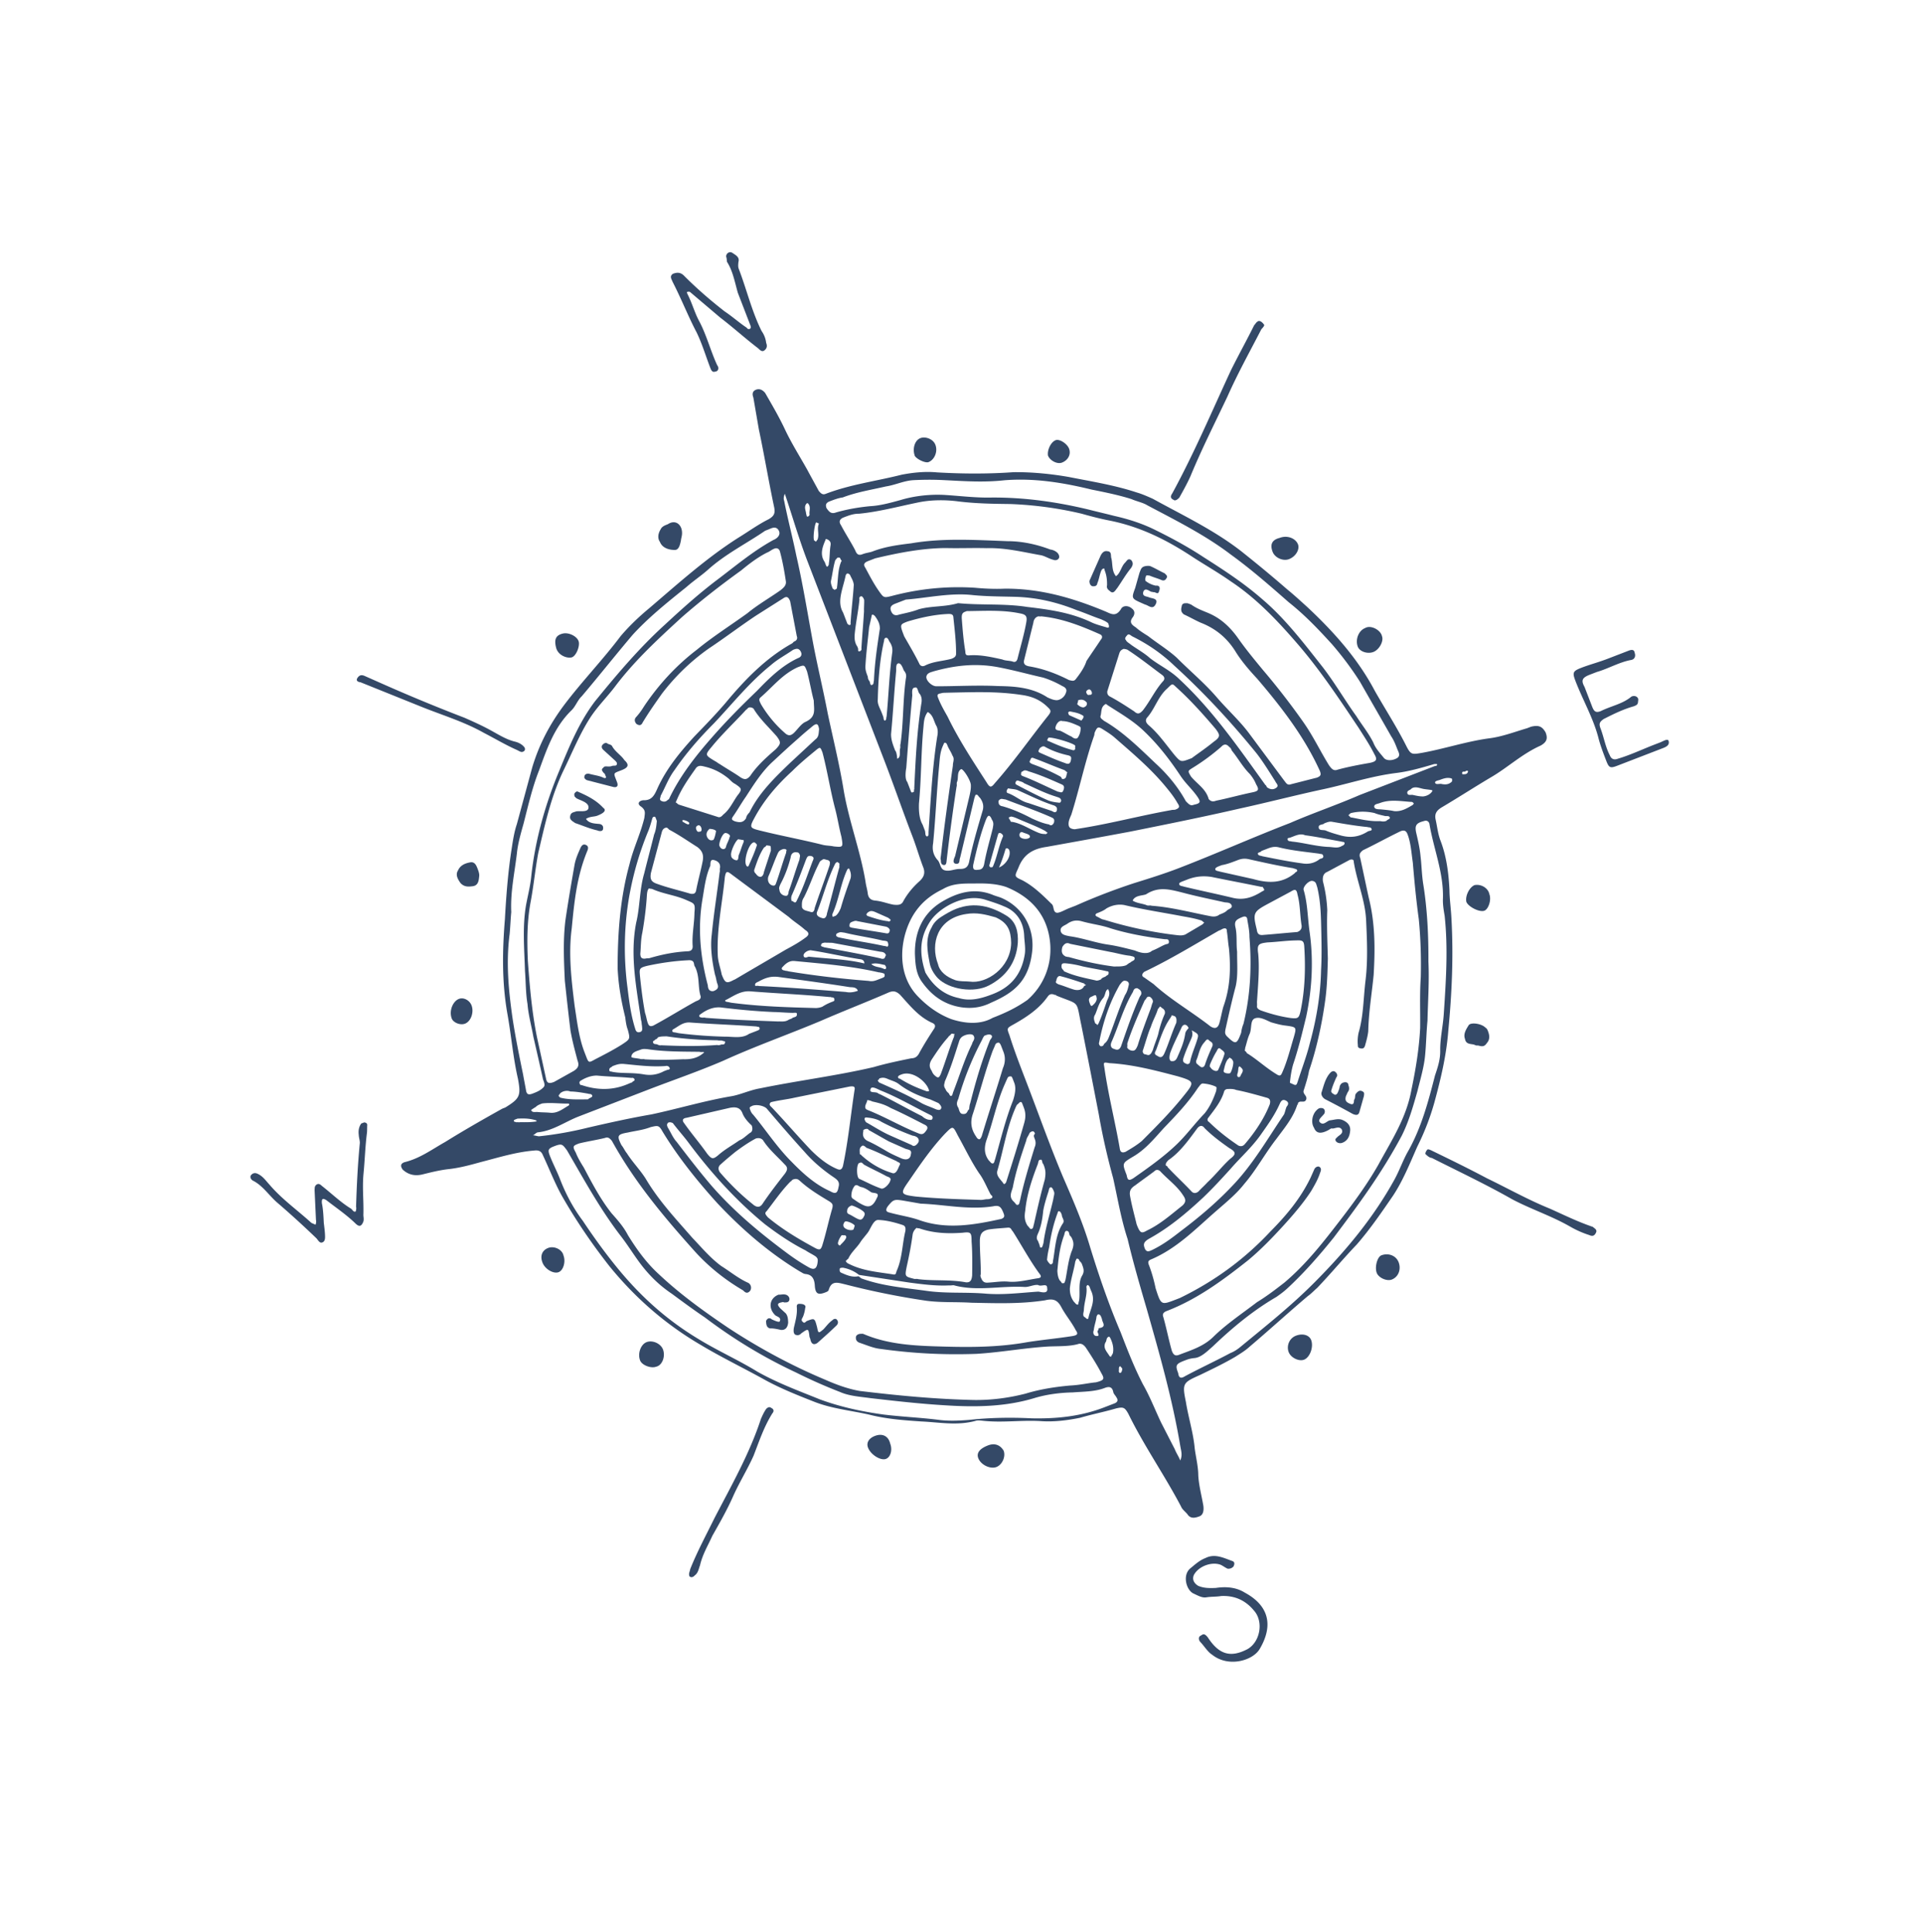 <svg width="650" height="653" fill="none" xmlns="http://www.w3.org/2000/svg"><g clip-path="url(#clip0)" fill="#344967"><path d="M517.494 245.671l-1.329.513c-4.117 1.206-8.438 2.872-12.812 3.413-7.621 1.03-15.062 3.518-22.555 4.88-3.58.617-3.913.745-5.527-2.45-3.228-6.391-6.992-12.193-10.553-18.455-5.687-10.788-13.777-19.885-22.736-28.265-2.355-2.146-4.709-4.293-6.936-6.106-5.17-4.497-10.213-8.661-15.715-13.029-9.24-7.127-19.5-11.951-29.685-17.568-1.842-.817-3.684-1.634-5.398-2.118-7.445-2.474-15.171-3.694-23.024-5.247-6.14-1.069-12.483-1.677-18.571-1.62-8.542.622-17.341.578-25.935.075-3.965-.38-8.006.033-11.919.778-8.694 2.207-17.441 3.289-25.751 6.494-.997.384-1.586-.152-2.303-1.021-1.357-2.531-2.587-4.729-3.945-7.26-2.459-4.396-5.378-8.997-7.633-13.854-1.998-4.192-4.201-7.924-6.532-11.989-.717-.868-1.766-1.609-3.096-1.096-1.329.512-1.277 1.637-.893 2.635l1.85 10.739c1.875 8.822 3.289 17.439 5.163 26.261.437 2.122.028 3.043-1.838 4.144-3.528 1.743-6.8 4.15-10.201 6.224-10.737 6.813-20.372 15.492-30.136 23.838-3.476 2.868-6.824 6.068-9.712 9.472-6.055 8.061-13.159 15.382-19.215 23.444-4.777 6.423-8.302 13.127-10.649 20.904l-5.202 19.186c-.893 2.635-1.325 5.474-1.758 8.313-1.221 7.725-1.854 15.986-2.282 23.787-.861 10.639-1.057 21.023.793 31.763 1.362 7.492 1.93 14.908 3.625 22.272 1.053 5.702.644 6.623-4.289 9.671l-.998.385c-6.596 3.688-12.859 7.249-19.327 11.27-4.397 2.459-8.538 5.583-13.781 6.841-1.329.513-1.405 1.306-.56 2.507 1.766 1.61 3.94 2.298 6.728 1.605 2.787-.693 5.575-1.386 8.49-1.747 4.041-.413 7.826-1.49 11.278-2.44 5.907-1.514 11.686-3.361 17.978-3.878 1.457-.18 2.378.228 2.891 1.557 2.127 4.525 4.049 9.511 6.508 13.907 4.662 8.129 9.988 16.001 15.98 23.617 8.73 10.758 19.071 19.751 30.894 26.646 6.96 4.187 14.457 7.787 21.75 11.846 5.323 2.911 11.182 5.233 16.58 7.351 5.859 2.322 12.203 2.93 18.471 4.331 5.935 1.529 11.818 1.932 17.701 2.336 6.216.276 12.023 1.473 18.262-.17.665-.256 1.458-.18 2.251-.104 6.804.812 13.633-.294 20.309.186 4.297.251 8.67-.29 12.916-1.163 4.117-1.206 8.029-1.951 12.146-3.157 2.455-.565 2.916-.361 4.145 1.838 5.355 10.915 12.115 20.525 17.802 31.312.385.998 1.434 1.738 2.151 2.607.973 1.534 2.431 1.353 4.093.712 1.329-.512 1.482-2.098 1.301-3.556-.616-3.58-1.566-7.031-1.722-10.407-.028-3.043-.849-6.163-1.209-9.078-.465-5.166-2.183-10.611-2.98-15.649-1.31-6.367-.977-6.495 4.878-9.134 3.86-1.871 8.053-3.87 11.786-6.072 1.534-.974 3.4-2.075 4.806-3.381 6.62-5.607 13.112-11.546 19.732-17.153 1.201-.845 2.274-2.022 3.143-2.739 4.626-4.838 8.791-9.88 13.417-14.718 4.497-5.17 8.406-10.877 12.314-16.584 3.372-5.118 5.695-10.976 8.146-16.503a83.775 83.775 0 005.743-14.813c2.219-8.109 4.105-16.09 4.737-24.351 1.218-12.686 1.77-25.116 1.069-37.826-.156-3.376-.644-6.623-.673-9.667-.26-5.626-.981-11.456-3.031-16.774-.897-2.326-1.13-4.909-1.694-7.364-.309-1.79.432-2.839 1.966-3.812 5.599-3.305 11.402-7.069 17-10.374 5.599-3.304 10.353-7.809 16.54-10.577 2.199-1.23 2.479-2.483 1.71-4.477-1.101-1.866-2.15-2.607-4.938-1.914zm-237.088-76.174c1.329-.513 2.991-1.154 4.449-1.334 4.654-1.795 9.692-2.592 14.602-3.722 3.248-.489 6.111-1.975 9.487-2.131 3.376-.157 6.42-.185 9.924-.01 7.009.352 13.685.832 20.641.058 10.001-.802 19.772.775 29.468 3.145 4.554.916 9.107 1.833 13.457 3.21 1.842.816 3.888 1.173 5.398 2.117 9.596 5.081 19.524 10.033 28.175 16.624 6.884 4.981 13.232 10.55 19.58 16.12 5.502 4.368 10.008 9.121 14.641 14.206 3.457 4.012 6.581 8.152 9.5 12.753 3.561 6.262 6.993 12.192 10.553 18.455.845 1.201 1.486 2.863 1.999 4.192.384.997 1.229 2.199.028 3.044-1.534.973-3.785 1.077-4.63-.124-1.434-1.738-2.739-3.143-3.508-5.137-1.614-3.196-3.765-5.802-5.711-8.869-4.097-5.674-7.658-11.937-12.087-17.482-5.992-7.616-12.111-15.564-19.508-21.874-6.348-5.57-12.976-9.886-20.065-14.406-5.118-3.371-10.44-6.282-16.095-9.065-4.273-2.169-9.083-3.751-14.097-4.871-2.968-.765-5.475-1.325-8.443-2.09-10.949-2.65-21.846-4.174-32.896-4.113-5.294.133-10.512-.527-15.603-.855-5.09-.328-10.588.265-15.37 1.728-3.452.949-6.905 1.898-10.281 2.055-4.041.413-7.621 1.03-11.406 2.107-1.662.641-2.378-.228-3.223-1.429-.385-.997-.309-1.79 1.021-2.302zm119.734 38.201c1.842.817 3.812 1.966 5.654 2.782 4.938 1.914 8.803 5.005 11.723 9.606 2.074 3.399 4.814 6.542 7.425 9.353 8.346 9.762 16.028 19.78 21.178 31.156.513 1.33.308 1.79-1.021 2.303-2.788.693-5.908 1.514-8.695 2.207-1.33.513-1.714-.484-2.431-1.353l-11.906-16.024c-3.124-4.14-7.245-7.896-10.702-11.908-4.173-4.881-9.215-9.045-13.592-13.466-2.944-2.682-6.424-4.776-9.7-7.331-1.51-.945-3.02-1.889-4.197-2.963-1.51-.944-2.227-1.813-.949-3.451.741-1.049.688-2.175-.361-2.915-1.177-1.073-3.096-1.097-3.708.284-1.686 2.559-3.196 1.614-5.038.798-10.926-4.568-22.131-7.883-34.306-7.769-3.376.156-6.881-.019-10.052-.323-9.388-.58-18.595.298-27.954 2.762-2.788.693-2.788.693-4.478-1.71-1.69-2.402-3.176-5.265-4.533-7.796-.845-1.201-.309-1.79 1.021-2.303l2.327-.897c7.697-1.823 15.855-3.441 23.861-3.474 4.629.123 9.131-.085 13.76.038 6.42-.185 12.355 1.344 18.495 2.413 1.253.28 2.763 1.225 4.017 1.505.46.204 1.253.28 1.79-.308.537-.589.152-1.586-.437-2.123-.588-.536-1.51-.944-2.302-1.02-4.478-1.71-9.492-2.831-14.454-2.826-10.845-.399-21.819-1.131-32.56.72-4.373.541-8.746 1.082-13.067 2.749-.998.384-2.123.436-3.453.949-1.329.513-1.918-.024-2.431-1.353-1.485-2.863-3.304-5.598-4.789-8.461-.846-1.201-.437-2.122.893-2.635 1.662-.641 3.324-1.282 5.242-1.258 6.624-.645 13.196-2.416 19.564-3.726 4.577-1.002 9.539-1.006 13.965-.422 6.011.736 11.766.808 17.521.879a124.88 124.88 0 0124.173 3.277c3.428.969 6.396 1.733 9.696 2.37 10.361 2.113 19.368 6.657 28.094 12.454 4.069 2.631 8.471 5.133 12.668 8.096 8.726 5.797 15.843 13.361 22.756 21.385 7.629 8.893 14.057 18.631 20.357 28.037 1.946 3.067 3.764 5.802 5.378 8.997 1.102 1.866.565 2.455-1.558 2.892-3.58.617-7.493 1.362-10.945 2.311-1.329.513-2.046-.356-2.891-1.557-3.048-4.933-5.303-9.79-8.683-14.595a243.332 243.332 0 00-13.673-17.634c-2.867-3.476-5.735-6.951-8.27-10.555-2.535-3.604-5.607-6.619-9.752-8.456-1.842-.817-4.017-1.506-6.115-2.987-.461-.204-1.382-.613-1.714-.484-.793-.076-1.458.18-1.534.973-.485 1.714.104 2.25.693 2.787zm-58.106 70.128c-.333.128-.461-.204-.589-.537-.128-.332-.589-.536-.385-.997l.665-.256c.793.076 1.714.484 2.175.688 3.224 1.43 6.32 2.526 9.211 4.084.461.204.589.536 1.049.741-.332.128-.536.588-.997.384-1.125.052-2.046-.356-2.967-.764-2.764-1.226-5.323-2.911-8.162-3.343zm5.887 5.365c-.537.589-2.455.565-3.172-.304-.128-.332-.256-.665-.052-1.125.204-.461.537-.589.997-.385.921.409 1.714.485 2.303 1.021.128.332.256.665-.076.793zm.941-6.471c-3.352-1.762-6.576-3.191-10.004-4.16-.793-.076-1.382-.612-1.306-1.405-.128-.333.076-.793.741-1.049.332-.129.793.076 1.586.152 4.938 1.913 10.208 3.699 15.275 5.944.921.409 1.381.613 1.101 1.866-.409.922-1.073 1.178-1.662.641-2.047-.356-3.889-1.173-5.731-1.989zm-32.063 13.891c-1.434-1.738-1.742-3.528-1.386-5.574.837-8.722 1.214-17.648 2.051-26.37.228-2.378.252-4.297 1.273-6.599l.409-.921c.664-.257.921.408 1.049.74.512 1.33 1.229 2.199 1.742 3.528.845 1.201.104 2.251.156 3.376-1.449 10.103-2.899 20.206-4.016 30.182-.076.793-.281 1.253-.024 1.918-.076.793.18 1.457.973 1.533.793.076.869-.717.945-1.509a675.484 675.484 0 013.356-24.964c.204-.461-.052-1.126.152-1.586.613-1.382-.156-3.376 1.378-4.349.664-.256 3.456 4.012 3.304 5.598.052 1.125-.229 2.378-.509 3.632l-4.818 20.183c-.408.921-1.021 2.302.233 2.582 1.586.152 1.073-1.177 1.481-2.098l4.818-20.183c.204-.46.28-1.253.741-1.049.332-.128.589.536 1.177 1.073.846 1.201 1.358 2.531.874 4.245-1.658 5.602-3.316 11.204-4.514 17.011-.356 2.046-1.225 2.763-3.144 2.739-1.918-.024-3.452.95-5.166.465-1.714-.484-1.357-2.53-2.535-3.603zm76.376-60.375c-2.683 2.943-4.317 6.627-6.872 9.903-1.073 1.178-1.738 1.434-2.915.361-2.56-1.686-5.119-3.371-8.01-4.929-.921-.408-1.178-1.073-1.102-1.866l4.133-13.046c.205-.461.409-.921 1.406-1.306 0 0 .793.076 1.253.28 4.069 2.631 7.934 5.722 11.671 8.48 1.049.741.973 1.534.436 2.123zm4.734 2.374c4.71 4.292 8.755 8.841 12.928 13.721 1.562 2.071 1.818 2.735-.585 4.425-2.607 2.151-5.342 3.969-7.413 5.531-3.656 1.41-3.656 1.41-5.679-.864-2.867-3.476-5.53-7.412-8.935-10.298-.588-.537-1.305-1.406-.564-2.455 2.683-2.944 3.728-7.164 6.872-9.904 1.942-1.894 1.61-1.766 3.376-.156zm-34.097-3.268c-.741 1.049-1.202.845-2.455.565-4.274-2.17-8.751-3.88-13.637-4.668-1.253-.28-1.842-.817-1.562-2.07l3.136-12.663c.076-.792.484-1.713 1.482-2.098.332-.128.793.076 1.125-.052 7.137.684 13.456 3.21 19.904 6.068.921.409.845 1.202.309 1.79-1.686 2.559-3.168 4.658-4.854 7.217-.689 2.174-2.171 4.273-3.448 5.911zm5.17 4.496c.256.665.052 1.125-.741 1.049-.665.257-.921-.408-1.049-.74-.128-.333.076-.793.741-1.05.332-.128.793.076 1.049.741zm-10.745 28.577a67.29 67.29 0 00-9.211-4.084c-.461-.204-1.382-.612-.845-1.201.204-.46.28-1.253 1.201-.845 3.557 1.301 6.781 2.73 10.337 4.031.46.205.589.537 1.049.741-.204.461-.28 1.254-.484 1.714-.205.461-.869.717-1.33.513-.128-.333-.256-.665-.717-.869zm1.13 4.909c-.409.921-.998.385-1.791.309-4.145-1.838-7.957-3.804-11.974-5.309-.461-.204-.589-.536-.385-.997-.128-.332.205-.46.537-.589.537-.588 1.458-.18 1.918.024 3.889 1.173 7.574 2.807 11.258 4.44.921.408.845 1.201.437 2.122zm-7.582-12.729c-.46-.204-.921-.408-.717-.869.205-.46.409-.921.741-1.049.869-.717 1.458-.181 1.458-.181 2.431 1.354 5.066 2.246 7.573 2.807 1.254.28 1.382.612 1.102 1.866-.281 1.253-1.074 1.177-1.995.769-2.635-.893-5.398-2.118-8.162-3.343zm2.631-4.069c-.793-.076-.256-.665-.052-1.125.998-.385 8.314 1.757 9.031 2.626.128.332-.076.793.052 1.125-.204.461-.536.589-.997.385-2.967-.765-5.731-1.99-8.034-3.011zm7.826-1.49c-1.382-.613-2.431-1.354-3.813-1.966-.46-.204-1.918-.024-1.638-1.277.281-1.254 1.354-2.431 2.275-2.023 1.918.024 3.761.841 5.603 1.657 0 0 .46.205.589.537.052 1.125-.229 2.379-.97 3.428-.536.589-1.457.18-2.046-.356zm-39.985-40.321c.412 4.041.953 8.414.905 12.25.052 1.125-.945 1.51-1.61 1.766-3.12.821-6.163.85-9.027 2.336-.997.384-1.586-.152-1.842-.817-1.742-3.528-3.817-6.927-5.046-9.126-1.538-3.988-1.538-3.988 1.121-5.013 4.45-1.334 9.027-2.336 13.529-2.545 1.125-.052 1.918.024 1.97 1.149zm2.839.433c-.052-1.126.024-1.919 1.022-2.303l.664-.256c6.088-.057 12.047-.446 17.854.75 2.047.357 2.635.893 2.279 2.939-.713 4.093-1.886 7.982-2.932 12.202-.28 1.254-.945 1.51-1.866 1.102-1.253-.28-2.379-.228-3.3-.637-3.76-.84-7.521-1.681-11.229-1.396-1.126.052-1.254-.28-1.306-1.405-.617-3.58-.901-7.288-1.186-10.996zm-11.954 19.498c.28-1.253 1.738-1.433 2.403-1.69 7.237-2.027 14.193-2.8 21.586-1.452 5.347.993 10.489 2.446 15.503 3.567a32.987 32.987 0 016.448 2.858c.46.204 1.842.817 1.229 2.198-.484 1.714-2.35 2.816-3.604 2.536-.793-.076-1.714-.485-2.635-.893-5.118-3.371-11.002-3.775-16.757-3.847-7.008-.351-14.093.09-20.973.071-1.586-.152-3.48-2.094-3.2-3.348zm48.199 13.102l-.257-.665c-.128-.332.205-.461.537-.589 1.254.281 2.839.432 4.349 1.377.461.205.257.665.052 1.126-.332.128-.204.46-.536.588l-4.145-1.837zm2.759-3.737s.409-.921.28-1.253c1.33-.513 2.251-.104 2.968.764.128.333.052 1.126-.613 1.382-.536.589-1.918-.024-2.635-.893zm10.645-25.865s-.333.128-.793-.076c-1.714-.485-3.428-.969-4.81-1.582-7.037-3.395-14.302-4.411-21.899-5.299-7.725-1.221-15.475-.523-23.404-1.283-4.45 1.334-9.207.878-13.324 2.084-1.995.769-4.117 1.205-6.572 1.77-1.33.513-2.251.105-2.764-1.225-.64-1.661.689-2.174 1.686-2.559l1.662-.641 1.662-.64c7.417-.57 15.115-2.393 22.712-1.505 4.758.456 9.72.452 14.349.575 7.341.224 14.069 1.829 20.85 4.559 2.635.893 5.398 2.118 8.034 3.011.921.408 1.842.816 2.43 1.353.257.665.385.997.181 1.458zm-45.795 80.269c1.121-5.013 2.447-10.488 4.361-15.425.204-.461.613-1.382 1.073-1.178.461.204.717.869.845 1.202.845 1.201.437 2.122.361 2.915-1.045 4.22-2.219 8.109-2.932 12.202-.28 1.253-.817 1.842-1.942 1.894-1.458.18-1.918-.024-1.766-1.61zm5.422.2l2.908-10.284c.204-.46.076-.793.869-.717.461.204 1.049.741.845 1.202-1.43 3.223-1.938 6.855-3.368 10.079 0 0-.204.461-.665.256-.332.129-.46-.204-.589-.536zm5.495-5.555s.204-.46.665-.256c0 0 .46.204.589.536.769 1.994-1.122 5.014-3.449 5.911 1.022-2.302 1.71-4.477 2.195-6.191zm-19.552-44.763c-1.23-2.199-2.331-4.064-3.228-6.391-.256-.665-.513-1.329.945-1.51.665-.256 1.458-.18 2.583-.232 8.338-.161 16.216-.527 24.734.77 3.633.508 6.396 1.733 8.879 4.212 1.178 1.073.973 1.533.232 2.582-6.183 7.73-11.574 15.535-18.218 23.06-1.277 1.638-1.738 1.434-2.839-.432-4.738-7.336-9.347-14.339-13.088-22.059zm27.289 29.181c-2.507-.56-4.401-2.502-7.036-3.395 0 0-.461-.204-.257-.665-.128-.332.205-.46.409-.921 1.253.281 2.379.228 3.3.637 4.145 1.837 7.958 3.803 12.307 5.18.921.408 1.177 1.073.769 1.994-.537.589-1.126.052-1.586-.152l-7.906-2.678zm6.496-.978c-3.684-1.633-7.036-3.395-10.388-5.156-.461-.204-.589-.537-.385-.997.204-.461.537-.589.997-.385.461.204 1.254.28 1.842.817 3.685 1.633 7.037 3.395 10.926 4.568.46.204 1.253.28 1.51.945.256.664-.281 1.253-.741 1.049-1.586-.152-2.84-.432-3.761-.841zm7.117 7.564c.076-.793.484-1.714.893-2.635 2.755-8.698 4.589-17.804 7.677-26.63.204-.461.076-.793.28-1.254.817-1.842 1.15-1.97 2.66-1.025 1.509.945 3.019 1.89 4.197 2.963 5.759 5.033 11.978 10.27 16.997 16.352 1.433 1.738 2.867 3.475 4.097 5.674.845 1.201.64 1.661-.689 2.174-.333.128-1.126.052-1.458.181-11.073 1.979-21.43 4.827-32.632 6.474-1.586-.152-2.174-.688-2.022-2.274zm29.295-20.077c-5.426-5.162-10.981-10.655-17.353-14.306-.589-.537-1.51-.945-1.101-1.866.28-1.254.1-2.711 1.301-3.556.537-.589.793.076 1.254.28 4.069 2.63 8.47 5.133 12.131 8.684 4.838 4.625 8.678 9.634 12.315 15.103 1.818 2.735 4.045 4.549 5.863 7.284.973 1.533.769 1.994-1.354 2.431-.997.384-1.457.18-2.763-1.225-2.587-4.729-6.172-9.074-10.293-12.829zm12.051 4.515c-1.101-1.866-1.101-1.866.432-2.839a72.092 72.092 0 009.816-7.221c1.074-1.177 1.995-.769 2.712.1.46.204.717.869.845 1.201 2.15 2.607 3.636 5.47 6.119 7.948.717.869 1.562 2.07 2.075 3.4 1.101 1.866.897 2.326-1.226 2.763-4.245.873-8.029 1.951-12.275 2.824-.997.385-1.79.309-2.507-.56-.949-3.452-3.84-5.009-5.991-7.616zm-3.889-32.86c-3.072-3.015-6.756-4.648-10.032-7.203-1.766-1.609-4.197-2.962-6.296-4.444-.589-.536-1.51-.945-1.766-1.609-.589-.537-.052-1.126.484-1.714.537-.589 1.254.28 1.715.484 5.194 2.578 9.852 5.745 14.101 9.833 10.008 9.121 19.147 18.959 27.878 29.718 2.279 2.939 4.353 6.339 6.3 9.406.256.665 1.305 1.405.436 2.122-.869.717-1.994.769-3.044.029-.46-.205-.256-.665-.716-.869-9.04-12.549-17.746-25.226-29.06-35.753zm-105.38-.977c-.513-1.33-.897-2.327-.745-3.913.252-4.296.837-8.721 1.217-12.686l.841-3.76c.076-.793.537-.589 1.126-.052.845 1.201 1.69 2.402 1.666 4.32-.865 5.679-1.73 11.357-2.006 17.572-.205.461.052 1.125-.613 1.382-.665.256-.589-.537-.845-1.202-.717-.868-.513-1.329-.641-1.661zm4.742 12.297c-.641-1.662-1.486-2.863-1.334-4.449.148-6.547.629-13.223 2.03-19.49.205-.46-.052-1.125.613-1.381.665-.257 1.049.74 1.178 1.073.845 1.201 1.229 2.198 1.077 3.784-1.017 7.264-1.241 14.604-1.926 21.74-.204.46.052 1.125-.613 1.382-.46-.205-.384-.998-.513-1.33l-.512-1.329zm-6.785-39.379c.461.204.717.869.845 1.201.052 1.125-.1 2.711-.048 3.836-.252 4.297-.632 8.262-.885 12.558.128.333-.076.793-.408.921-.997.385-.589-.536-.717-.868l-.256-.665c-.845-1.201-1.026-2.659-.874-4.245.381-3.964 1.222-7.724 1.602-11.689-.128-.332-.052-1.125.741-1.049zm-7.709-13.062c.332-.128.46.204.588.537.129.332.589.536.257.665-1.226 2.763-1.069 6.138-1.502 8.978.128.332-.537.588-.869.716-.128-.332-.461-.204-.589-.536-.384-.997-.641-1.662-.564-2.455.56-2.507.788-4.885 1.477-7.06.537-.588.741-1.049 1.202-.845zm-11.062-14.823c-.052-1.125-.897-2.326.176-3.504l.333-.128c1.177 1.073.564 2.455.617 3.58.128.332-.077.793-.409.921-.665.256-.461-.204-.717-.869zm3.404 2.887c.333-.128.333-.128 0 0l.921.408c-.817 1.842.285 3.708-.532 5.55-.333.129-.204.461-.537.589-.128-.332-.46-.204-.589-.536-.384-.997.201-5.422.737-6.011zm3.1 6.058c.076-.793.665-.256 1.125-.052.589.537.717.869.641 1.662-.356 2.046-.252 4.297-.608 6.343.128.332-.409.921-.409.921-.332.128-.46-.204-.589-.537l-.384-.997c-1.69-2.402-.797-5.037.224-7.34zm6.865 11.861c.408-.921.869-.717 1.457-.181.385.997 1.102 1.866 1.282 3.324-.252 4.297-.837 8.722-1.089 13.018.128.333-.076.793-.537.589 0 0-.46-.204-.589-.536l-1.409-3.656c-2.203-3.732-.032-8.005.885-12.558zm16.724 59.215c-.768-1.994-1.409-3.656-1.385-5.574.685-7.136 1.037-14.143 1.722-21.279.076-.793-.233-2.583.893-2.635.793.076 1.305 1.405 1.69 2.402.717.869.973 1.534.693 2.787-1.018 7.264-.781 14.809-1.798 22.073-.205.46.052 1.125-.153 1.585-.28 1.254.361 2.916-.969 3.428 0 0-.104-2.25-.693-2.787zm3.765 5.802c.633-8.261 1.265-16.522 2.026-24.451-.052-1.125-.232-2.583.893-2.635.998-.384.974 1.534 1.562 2.07.717.869.769 1.994.693 2.787-1.578 9.771-2.03 19.49-2.483 29.209.129.332-.204.46-.076.793.128.332-.204.46-.536.588-.333.129-.461-.204-.589-.536l-1.153-2.991c-.717-.869-.693-2.787-.337-4.834zm6.284 21.247l-.385-.997-.384-.997c-1.101-1.866-1.334-4.449-1.234-7.16.837-8.721.677-17.059 1.514-25.78.152-1.586.176-3.504 1.454-5.142 1.97 1.149 1.946 3.067 3.047 4.933.385.997.437 2.122.157 3.376-1.654 10.563-2.183 21.075-2.916 32.047-.076.793.181 1.458-.484 1.714-.793-.076-.513-1.329-.769-1.994zm-43.43-92.822c-1.309-6.367-2.951-12.605-4.133-18.64-.256-.665-.18-1.458.228-2.379 2.616 7.773 4.77 15.341 7.718 22.985l7.689 19.941 8.459 21.936 9.74 25.258c3.332 8.642 6.204 17.079 9.536 25.72 1.281 3.323 2.359 7.107 3.64 10.431.769 1.994.157 3.376-1.249 4.681-2.275 2.023-4.089 4.249-5.443 6.68-.612 1.382-1.738 1.434-3.324 1.282-2.046-.356-3.888-1.173-6.267-1.401-1.586-.152-2.303-1.021-2.483-2.478-.181-1.458-.565-2.455-.745-3.913-1.722-10.407-5.695-20.71-7.418-31.117-1.413-8.618-3.492-16.979-5.366-25.8-1.49-7.825-3.441-15.853-4.931-23.678-1.798-9.614-3.392-19.689-5.651-29.508zm-54.101 56.749c1.049.74 1.714.484 2.123-.437 2.094-3.48 4.317-6.628 6.54-9.775 4.573-5.964 9.863-11.058 15.871-15.283 5.47-3.637 10.48-7.477 15.951-11.114l9.203-5.84c1.201-.845 1.79-.308 2.303 1.021l2.235 11.737c.384.997-.152 1.586-.817 1.842-.333.128-.537.589-.869.717-8.795 4.918-15.9 12.239-22.415 20.097-3.425 3.993-6.977 7.653-10.529 11.313-4.83 5.299-9.532 10.93-12.595 17.837-1.021 2.303-1.967 3.813-4.678 3.713-1.458.18-2.199 1.23-.689 2.175 1.638 1.277 1.23 2.198 1.078 3.784-1.326 5.474-3.701 10.207-5.026 15.682-3.188 11.537-3.997 23.302-4.013 35.143.261 5.626 1.186 10.996 2.571 16.57.181 1.457.361 2.915.874 4.244.821 3.12.821 3.12-1.915 4.938-3.067 1.947-6.263 3.561-9.127 5.047-2.198 1.229-2.198 1.229-3.096-1.097l-.512-1.33c-1.923-4.985-2.515-10.483-3.312-15.52-1.082-8.746-2.163-17.492-.994-26.341.837-8.722 1.674-17.444 5.222-26.066.409-.921.485-1.714-.436-2.122-.921-.408-1.458.18-1.867 1.101-.816 1.842-1.633 3.685-1.99 5.731-1.069 6.139-2.138 12.278-3.079 18.749-.813 6.804-.501 13.555-.188 20.306.592 5.498 1.185 10.996 1.906 16.827.617 3.58 1.566 7.031 2.387 10.151.641 1.662.232 2.583-1.302 3.556a49495.95 49495.95 0 00-6.596 3.689c-1.662.64-2.454.565-2.763-1.225l-3.004-13.731c-1.746-8.49-2.495-17.363-3.116-25.905-.312-6.751-.292-13.631.981-20.23.993-5.346 1.526-10.896 2.519-16.242 2.167-9.235 4.205-18.802 8.418-27.68 2.988-6.115 5.515-12.434 9.091-18.013 2.631-4.068 5.979-7.268 8.739-11.005 6.592-8.65 14.489-15.895 22.387-23.14 6.287-5.479 13.035-10.753 19.912-15.695 2.607-2.151 5.546-4.43 8.742-6.044.997-.385 1.534-.973 2.531-1.358.997-.384 1.586.152 1.842.817.95 3.452 1.566 7.032 2.055 10.279.18 1.458-1.021 2.303-1.89 3.02-3.605 2.535-7.669 4.866-11.146 7.733-5.675 4.098-11.81 7.991-17.024 12.292-7.081 5.403-12.984 11.878-17.838 19.095-.945 1.51-1.686 2.559-2.759 3.736-.537.589-.613 1.382.104 2.251zm72.22 49.651c.385.997.437 2.122.028 3.043-1.097 3.096-2.194 6.191-3.163 9.619-.409.921-.817 1.842-1.686 2.559l-.998.385c-.128-.333-.256-.665-.052-1.125 2.043-4.606 2.703-9.824 4.746-14.429.204-.46.408-.921.869-.717l.256.665zm-52.407 32.425c1.614 3.196.977 6.495 1.798 9.615.513 1.329-.484 1.714-1.482 2.098-4.729 2.588-9.331 5.507-14.393 8.223-.997.384-1.458.18-1.842-.817-.385-.997-.565-2.454-.949-3.451-.745-3.913-1.286-8.285-1.699-12.326-.232-2.583-.36-2.915 2.427-3.608 4.578-1.002 9.284-1.671 13.785-1.88 2.583-.232 1.766 1.61 2.355 2.146zm11.381-63.563c.589.536 1.306 1.405 2.227 1.814 2.098 1.481 2.559 1.685.745 3.912-1.482 2.098-2.707 4.862-4.778 6.424-.537.588-1.073 1.177-1.994.769l-13.048-4.132c-.461-.204-.589-.536-1.05-.74l.613-1.382c1.634-3.684 3.857-6.832 6.08-9.98.945-1.509 2.326-.897 3.58-.617 2.967.765 5.398 2.118 7.625 3.932zm-5.687-10.787c3.629-4.454 7.846-8.371 11.602-12.492.333-.128.537-.588.869-.716.665-.257 1.586.152 1.714.484 2.075 3.4 5.018 6.082 7.758 9.225 1.562 2.07 1.357 2.531-.252 4.297-3.144 2.739-6.288 5.479-8.715 9.087-1.073 1.178-1.738 1.434-3.248.489-2.098-1.481-4.529-2.835-7.089-4.52-.46-.204-1.049-.741-1.509-.945-3.481-2.094-3.481-2.094-1.13-4.909zm29.624 38.207c-1.301 3.556-2.27 6.984-3.572 10.54-.204.46-.024 1.918-1.277 1.638-.793-.076-1.842-.817-1.895-1.942-.256-.665-.052-1.126.357-2.047 1.558-2.891 2.655-5.987 3.42-8.954.076-.793.484-1.714 1.61-1.766.793.076 1.125-.052 1.51.945.128.332-.076.793-.153 1.586zm2.251-.105c.409-.921.613-1.381 1.867-1.101.921.408.716.869.308 1.79-1.71 4.477-3.088 8.826-5.258 13.099-.205.46-.409.921-.869.717-.461-.204-.589-.537-.922-.409-.256-.664-.18-1.457.024-1.918 1.839-4.145 3.344-8.161 4.85-12.178zm-6.856-1.937c-1.097 3.095-2.067 6.523-3.164 9.619-.204.46-.28 1.253-1.073 1.177-.793-.076-1.382-.612-1.638-1.277-.257-.665-.18-1.458.024-1.918 1.021-2.303 1.914-4.938 2.935-7.24.409-.922.613-1.382 1.61-1.767.333-.128.998-.384 1.586.152-.204.461-.076.793-.28 1.254zm-5.014-1.121c-.689 2.175-1.582 4.81-2.271 6.984-.204.461-.152 1.586-1.149 1.97-1.126.053-1.51-.944-2.099-1.481-.128-.332-.256-.665-.052-1.125.893-2.635 1.786-5.27 3.268-7.369.332-.128.332-.128.869-.717.461.205.793.076 1.254.281.256.664.052 1.125.18 1.457zm-4.81-1.581c-.689 2.174-1.71 4.477-2.731 6.78-.205.46-.665.256-.793-.076-.973-1.534.684-7.136 2.346-7.777.333-.128.793.076.922.408 0 0 .46.204.256.665zm-4.554-.917c-.612 1.382-.893 2.635-1.505 4.017-.205.461-.024 1.918-.817 1.842-.793-.076-1.843-.817-1.767-1.609-.384-.998 1.454-5.142 2.451-5.527.461.204.793.076 1.254.28.665-.256.589.537.384.997zm-6.243-3.319c.665-.256 2.174.689 1.638 1.278-.281 1.253-1.021 2.302-1.302 3.556-.408.921-1.662.641-2.046-.356-.589-.537.713-4.093 1.71-4.478zm-4.065 2.331c-.997.385-1.714-.484-1.971-1.149-.384-.997.024-1.918.894-2.635.792.076 1.585.152 2.174.689-.076.793-.637 3.3-1.097 3.095zm-3.917-4.216c.256.665.18 1.458-.613 1.382-.664.256-.921-.409-1.049-.741-.256-.665-.052-1.125.613-1.382.332-.128.793.076 1.049.741zm-4.017-1.505l-.204.46c-.793-.076-1.382-.612-1.842-.816-.461-.204-.128-.333-.257-.665.333-.128 2.047.356 2.303 1.021zm2.744 8.105c1.638 1.277 2.15 2.606 1.794 4.653-.637 3.299-1.606 6.727-2.243 10.027-.28 1.253-1.073 1.177-1.866 1.101-3.889-1.173-7.649-2.013-11.206-3.314-2.174-.689-2.559-1.686-2.202-3.732l3.748-14.044c.204-.46.408-.921 1.073-1.177.665-.257.793.076 1.382.612 3.352 1.762 6.5 3.984 9.52 5.874zm-13.717-8.837c-.152 1.586-.305 3.172-.917 4.553-1.045 4.221-2.295 8.903-3.34 13.123-1.658 5.603-1.398 11.229-2.723 16.703-2.191 11.153.12 22.097 1.638 32.964.256.665.18 1.458.308 1.79.052 1.126.437 2.123-1.021 2.303-1.125.052-1.177-1.073-1.434-1.738-1.333-4.449-1.874-8.821-2.415-13.194-1.389-10.536-1.193-20.919.589-31.151 1.349-7.392 3.288-14.248 6.223-21.488.613-1.382 1.097-3.096 1.582-4.81.204-.46.537-.588.997-.384l.513 1.329zm10.497 44.056c-4.502.209-8.747 1.082-12.864 2.288-.332.128-1.125.052-1.457.18-1.458.181-1.714-.484-1.767-1.609.229-2.379.125-4.63.685-7.136.713-4.093 1.298-8.518 1.55-12.815.076-.793.152-1.585.689-2.174.46.204.793.076 1.253.28 3.685 1.633 7.65 2.013 11.334 3.647 2.763 1.225 3.096 1.097 2.792 4.268-.048 3.836-.889 7.597-.605 11.305.052 1.125-.485 1.714-1.61 1.766zm6.736 11.528c-2.463-9.358-3.468-18.897-1.89-28.668.713-4.092 1.093-8.057 2.727-11.741.076-.793-.104-2.25 1.149-1.97 1.254.28 2.303 1.021 2.151 2.607-.204.46.052 1.125-.152 1.585-.813 6.804-1.958 13.736-2.643 20.872-.585 4.425.084 9.13 1.085 13.707.385.997.437 2.122.821 3.119.513 1.329-.024 1.918-1.353 2.431-1.458.18-1.843-.817-1.895-1.942zm3.368-10.08c-.416-9.001 1.546-17.775 2.383-26.497.356-2.046.689-2.175 2.327-.897l19.271 14.329c1.766 1.61 3.737 2.759 5.503 4.369 1.51.945 1.434 1.737.232 2.582-2.07 1.562-4.269 2.792-6.8 4.15-5.599 3.304-11.53 6.736-17.129 10.041l-.332.128c-2.531 1.358-2.992 1.154-4.145-1.838-.308-1.79-1.206-4.116-1.31-6.367zm28.979-.103c.077-.793 1.278-1.638 2.403-1.69 5.679.864 11.154 2.189 16.833 3.054.793.076 1.382.612 1.305 1.405-5.474-1.325-10.897-1.524-16.448-2.056l-2.378-.228c-.665.256-1.662.64-1.715-.485zm-.524-16.214c-.052-1.125-.104-2.25.636-3.299 1.967-3.813 3.14-7.701 5.107-11.514.204-.46.408-.921 1.073-1.177.536-.589 1.125-.052 1.918.024.921.408.717.869.641 1.661-1.582 4.81-3.496 9.748-5.078 14.557-.076.793-.485 1.714-1.406 1.306-1.714-.485-2.507-.561-2.891-1.558zm5.142 1.453c2.118-5.398 3.444-10.872 6.023-16.066.204-.461.537-.589.869-.717.128.332.461.204.589.537.128.332-.076.792.052 1.125-1.454 5.142-2.779 10.616-4.233 15.758-.076.793-.485 1.714-1.278 1.638-1.253-.281-2.635-.893-2.022-2.275zm5.635-22.025c-1.254-.28-2.379-.228-3.633-.508-7.189-1.809-14.582-3.158-21.77-4.967-2.968-.764-3.096-1.097-1.538-3.988 3.32-6.243 7.817-11.414 12.903-16.047 2.479-2.483 5.086-4.634 7.694-6.785 1.738-1.433 1.738-1.433 2.507.561 1.642 6.238 2.619 12.734 4.261 18.972.821 3.12 1.31 6.367 2.131 9.487.616 3.579.616 3.579-2.555 3.275zm-6.296-36.131l-8.435 7.834c-5.29 5.094-10.58 10.188-13.772 16.764-.537.588-1.073 1.177-1.149 1.97-.946 1.51-2.071 1.562-3.785 1.078-.921-.409-1.382-.613-.641-1.662 1.482-2.099 2.836-4.529 4.317-6.628 2.631-4.069 5.467-8.598 9.147-11.926 2.812-2.611 5.623-5.223 8.767-7.962 1.406-1.305 3.144-2.739 4.882-4.173 1.201-.845 1.662-.641 1.97 1.149-.152 1.586-.1 2.711-1.301 3.556zm-3.1-6.058c-1.662.641-2.812 2.611-4.217 3.917-.869.716-1.534.973-2.583.232-3.405-2.887-6.272-6.362-8.475-10.094-.256-.665-.973-1.534-.104-2.251 4.013-3.456 7.309-7.781 12.499-10.164 2.327-.897 2.327-.897 3.224 1.429.821 3.119 1.438 6.699 2.259 9.819.028 3.043.925 5.369-2.603 7.112zm-2.576-21.532c-5.522 2.512-9.944 6.889-14.033 11.138-5.29 5.094-10.248 10.06-15.282 15.819-5.571 6.348-10.681 12.9-14.281 20.396-.204.461-.204.461-.537.589-.536.589-1.201.845-2.122.437-.921-.409-.385-.997-.309-1.79 1.558-2.892 2.655-5.987 4.674-8.674 3.909-5.707 8.406-10.877 13.364-15.843 6.236-6.604 11.882-13.745 19.167-19.608 2.275-2.023 5.138-3.508 7.541-5.199.997-.384 1.662-.64 2.379.228.845 1.202.437 2.123-.561 2.507zm-80.908 147.64c.332-.128.204-.46.536-.588.869-.717 2.327-.898 3.248-.489 1.918.023 3.965.38 6.011.736.461.204 1.126-.052 1.382.612.256.665-.869.717-1.406 1.306-3.043.028-6.419.185-9.387-.58-.589-.536-.589-.536-.384-.997zm7.517-3.28c-.333.128-.461-.204-.589-.537-.128-.332.076-.793.408-.921 1.534-.973 3.529-1.742 5.447-1.718 3.965.38 7.802.427 11.766.807.333-.128.793.076.921.409.257.664-.536.588-.74 1.049l-.998.384c-5.522 2.512-10.945 2.312-16.215.527zm10.508-4.434c-.46-.204-1.125.052-1.049-.741.076-.793.537-.589 1.073-1.177 1.33-.513 2.327-.898 3.913-.746 4.758.456 9.183 1.041 14.017.704.333-.129 1.126-.053 1.382.612s-.537.589-.869.717l-.997.385c-2.531 1.357-4.782 1.462-6.829 1.106-4.093-.713-7.341-.224-10.641-.86zm10.97-4.23c-.461-.204-1.126.052-1.586-.152-1.254-.28-3.172-.304-2.968-.765.152-1.585 1.942-1.894 3.272-2.407.665-.256 1.458-.18 2.251-.104 5.679.864 11.766.808 17.521.879.461.204 1.125-.052 1.586.152-1.942 1.894-4.397 2.459-7.109 2.359-4.501.209-8.67.29-12.967.038zm5.418-4.762c-.332.128-.793-.076-1.253-.28-.461-.204-1.126.052-1.382-.613-.256-.664.537-.588.741-1.049.332-.128.665-.256.869-.717.997-.384 1.79-.308 2.915-.361 5.679.865 11.563 1.269 17.318 1.34.46.204 1.125-.052 1.585.152.461.204.793.076.922.408-.076.793-.409.922-1.202.846-.332.128-.997.384-1.458.18-6.291.517-12.839.37-19.055.094zm6.468-4.021c-.793-.076-1.254-.28-2.046-.356-.793-.076-.717-.869-.053-1.126 1.867-1.101 3.272-2.407 5.651-2.179 7.469.556 14.81.78 22.279 1.336.461.204 1.126-.053 1.05.74.128.333-.537.589-.869.717l-2.66 1.026c-2.403 1.69-5.37.925-8.414.954-4.629-.124-9.72-.452-14.938-1.112zm8.666-5.251c-.46-.204-1.125.052-1.585-.152-.793-.076-.717-.869-.053-1.125 2.071-1.562 4.398-2.459 6.777-2.231 6.011.736 11.562 1.268 17.777 1.544 1.919.023 4.298.251 6.216.275.793.076 1.79-.308 1.714.484.052 1.126-1.201.846-1.738 1.434l-.997.385c-1.202.845-2.455.565-3.581.617-8.134-.3-16.267-.599-24.53-1.231zm9.128-5.046c-.793-.076-1.254-.281-2.047-.357l-.461-.204c-.128-.332.205-.46.537-.588 2.531-1.358 4.934-3.048 8.106-2.744 9.055.707 17.982 1.083 26.704 1.919.333-.128.461.204.793.076.461.204.793.076.717.869.128.332-.204.46-.536.588-.998.385-1.995.77-3.529 1.743-.332.128-.997.384-2.122.436-9.259-.247-18.519-.494-28.162-1.738zm8.87-5.712c-.46-.204-1.458.181-1.253-.28-.257-.665.741-1.049 1.073-1.177 2.199-1.23 4.193-1.999 7.033-1.567 8.057 1.093 16.115 2.185 23.841 3.405.793.076 2.25-.104 2.763 1.225-1.33.513-2.787.694-4.041.413-9.848-.783-19.696-1.567-29.416-2.019zm9.92-4.97c-.46-.204-.793-.076-1.253-.28-.793-.076-1.382-.613-.513-1.33 1.073-1.177 2.275-2.022 3.861-1.87 9.515.912 19.363 1.695 28.599 3.861.332-.128.46.204.793.076.46.204 1.253.28 1.049.741.256.664-.409.921-.741 1.049l-1.662.641c-.665.256-1.662.641-2.916.36-9.055-.707-18.238-1.748-27.217-3.248zm28.082-2.43c1.33-.513 3.044-.028 4.298.252.332-.128.588.536.716.869-.076.793-.536.588-.997.384-1.381-.612-2.839-.432-4.017-1.505zm3.068-1.946c-6.268-1.401-12.407-2.47-19.007-3.743-.461-.204-1.254-.28-1.049-.74.076-.793.869-.717 1.201-.845.793.076 1.918.024 2.711.1l16.04 2.977c.793.076 1.586.152 1.97 1.149l-.408.921c-.204.461-.997.385-1.458.181zm1.045-4.221c-5.014-1.121-10.232-1.781-15.246-2.902-.461-.204-.921-.408-.717-.869-.128-.332.536-.588.869-.717.665-.256 1.125-.052 1.918.024 4.221 1.045 8.647 1.629 12.868 2.674.793.076 1.586.152 1.714.484.384.997.18 1.458-.152 1.586-.461-.204-1.254-.28-1.254-.28zm-10.773-6.154c-.46-.204-.793-.076-.717-.869.076-.793.409-.921 1.074-1.177.332-.128.997-.385 1.457-.181l9.9 1.91c.461.204.921.408 1.178 1.073-.076.792-.281 1.253-1.073 1.177-4.093-.712-7.726-1.221-11.819-1.933zm5.343-3.969s-.589-.536-.257-.665c0 0 .205-.46.537-.588.869-.717 1.79-.309 2.711.1l4.145 1.837c.128.332.461.204.589.537l.128.332c-.332.128-.536.589-.665.256-2.379-.228-4.553-.916-7.188-1.809zm-115.332 59.362c-.308-1.79-.745-3.912-1.053-5.702-1.31-6.367-2.62-12.734-3.597-19.229-1.338-9.41-2.215-18.616-.969-28.259.228-2.379.328-5.09.556-7.468-.312-6.752 1.09-13.019 1.902-19.822.305-3.172 1.274-6.6 2.243-10.028 1.53-5.934 2.932-12.202 5.254-18.06 2.603-7.112 5.078-14.557 10.905-20.24 1.406-1.305 2.095-3.48 3.501-4.785 5.775-6.809 11.421-13.949 17.196-20.757 5.367-5.887 11.782-11.034 18.198-16.18 2.275-2.023 5.01-3.841 7.285-5.863 5.955-5.351 13.012-8.836 19.351-13.189l.998-.385c.997-.384 2.531-1.357 3.504.176.973 1.534-.433 2.839-1.762 3.352-6.929 3.817-12.68 8.707-18.891 13.393-6.212 4.686-12.167 10.036-17.79 15.259-8.766 7.961-16.355 16.996-23.612 25.903-5.314 7.012-8.658 15.174-12.002 23.335-4.774 11.385-8.166 23.383-9.512 35.737-.304 3.171-1.069 6.138-1.706 9.438-1.349 7.392-.652 15.141-.416 22.685.285 3.708.237 7.545.853 11.125.285 3.708 1.362 7.492 1.979 11.072 1.129 4.909 2.259 9.818 3.26 14.395.384.997.769 1.994.232 2.583-1.073 1.177-2.403 1.69-3.732 2.203-1.662.641-1.919-.024-2.175-.689zm3.176 5.266c.537-.589 1.201-.845 2.199-1.23 2.915-.361 5.755.072 8.798.043.333-.128.589.537-.076.793-1.866 1.102-3.604 2.535-5.983 2.307-1.586-.152-2.711-.1-4.297-.252-.793-.076-1.79.309-2.175-.688 0 0 1.202-.845 1.534-.973zm-5.29 5.094c-.333.128-.793-.076-1.126.052-.46-.204-.793-.076-.921-.408-.128-.333.204-.461.537-.589l.665-.256c2.25-.105 4.169-.081 6.343.608l.128.332c-1.79.309-3.708.285-5.626.261zm4.377 4.42c.665-.256.869-.717 1.534-.973 5.166-.465 9.307-3.589 13.961-5.383l23.268-8.973c8.642-3.332 17.081-6.205 25.595-9.869 10.713-4.895 22.143-8.921 32.984-13.483 7.517-3.28 15.495-6.357 23.012-9.637 1.662-.641 2.583-.233 3.76.84 3.328 3.68 6.324 7.488 10.93 9.53.921.408 1.177 1.073.436 2.122-1.686 2.559-3.576 5.579-5.134 8.47-.741 1.049-1.406 1.306-2.531 1.358-4.245.873-8.49 1.747-12.607 2.952-12.608 2.953-25.728 4.576-38.463 7.197-3.58.617-6.776 2.231-10.024 2.72-8.951 1.542-17.85 4.21-26.672 6.085-7.161 1.234-14.194 2.801-21.559 4.496a121.336 121.336 0 01-16.444 2.905c-.793-.076-1.253-.281-2.046-.357zm172.554 9.817l.128.332c.641 1.662.693 2.787.336 4.833-1.453 5.142-2.575 10.156-3.696 15.169-.204.461-.152 1.586-.945 1.51-.333.128-.589-.536-1.178-1.073-.973-1.533-1.153-2.991-.797-5.037.533-5.551 2.319-10.821 4.233-15.758.205-.461.152-1.586.945-1.51.665-.256.385.997.974 1.534zm1.253 31.967c.153-1.586.433-2.839.713-4.093.509-3.632 1.35-7.392 2.651-10.948.205-.461.281-1.254.741-1.049.461.204.589.536.845 1.201.052 1.125 1.102 1.866.361 2.915-2.427 3.608-2.551 8.237-3.264 12.33-.204.46.18 1.458-.945 1.51-.589-.537-1.306-1.406-1.102-1.866zm-1.87-3.86c-.665.256-.589-.537-.717-.869l-.512-1.33c-.717-.868-.309-1.79.1-2.711 1.021-2.302 1.453-5.141 1.682-7.52.356-2.046 1.045-4.221 1.734-6.395.204-.461.152-1.586.945-1.51.46.204.717.869.973 1.533.256.665-.152 1.586-.228 2.379-1.121 5.014-2.703 9.823-3.364 15.041-.204.461-.28 1.254-.613 1.382zm6.564 19.993c1.486 2.863 3.509 5.137 4.994 8 .845 1.202.641 1.662-1.149 1.971-5.038.797-10.204 1.262-15.242 2.06-9.284 1.671-18.415 1.756-27.674 1.508-9.259-.247-18.519-.494-27.141-4.041-.461-.204-.921-.409-1.254-.28-.793-.076-1.79.308-1.866 1.101-.076.793.18 1.458 1.102 1.866 2.635.893 4.938 1.914 7.316 2.142 10.898 1.524 21.41 2.051 32.332 1.658 8.21-.494 16.035-1.984 24.245-2.478 3.376-.156 6.881.02 10-.801.998-.385 1.919.023 2.764 1.225 1.818 2.734 3.764 5.802 5.25 8.665 1.101 1.866.897 2.326-1.89 3.019-2.583.233-5.371.926-8.747 1.082-5.166.465-10.204 1.263-14.986 2.725-5.907 1.514-11.738 2.236-17.493 2.164-13.096-.295-25.783-1.511-38.599-3.059-4.093-.712-8.11-2.218-11.794-3.851-11.386-4.772-22.492-10.797-32.728-17.54-8.266-5.593-16.2-11.315-23.393-18.085-4.121-3.756-7.373-8.229-10.421-13.162-1.486-2.863-3.508-5.137-5.531-7.411-3.712-4.677-6.556-10.071-9.399-15.464-.973-1.534-2.075-3.4-2.715-5.062-1.23-2.198-.898-2.326 1.097-3.095 2.787-.693 6.035-1.182 8.823-1.875.997-.385 1.586.152 2.302 1.021 7.634 13.854 17.542 25.686 28.243 37.594 4.634 5.085 10.136 9.453 16.048 12.901.588.536 1.305 1.405 2.379.228.74-1.05.228-2.379-.693-2.787-3.224-1.43-6.04-3.78-9.059-5.67-3.737-2.758-6.604-6.234-9.804-9.581-5.479-6.287-11.29-12.445-15.696-19.908-1.946-3.068-4.429-5.546-6.375-8.613-.717-.869-1.102-1.866-1.819-2.735-1.614-3.196-1.409-3.656 2.171-4.273 2.455-.565 5.038-.798 7.697-1.823 2.455-.565 2.788-.693 4.017 1.505 5.251 8.665 11.831 16.818 18.487 24.177 8.422 8.969 17.585 16.889 28.026 23.171.461.204 1.049.74 1.842.816 2.379.228 3.02 1.89 3.124 4.14.232 2.583 1.154 2.992 3.48 2.094.665-.256.998-.384 1.202-.845.969-3.428 3.272-2.407 5.779-1.846a263.7 263.7 0 0027.321 5.499c5.218.66 10.052.323 15.143.651 8.466.171 16.6.471 24.886-.816 2.787-.693 4.169-.08 5.398 2.118zm-44.178-70.009l2.763 1.226c.589.536 1.306 1.405.769 1.994-.204.46-.997.384-1.918-.024-1.842-.817-3.556-1.301-5.066-2.246-4.402-2.502-9.007-4.544-13.613-6.586-.46-.204-.588-.536-.717-.869.333-.128.333-.128.537-.589.997-.384 1.79-.308 2.711.1 1.382.613 2.635.893 3.685 1.634 3.276 2.554 6.96 4.188 10.849 5.36zm-10.953-7.611c.204-.46.536-.588 1.201-.845 3.657-1.41 8.11 2.218 9.135 4.877l.257.664c-.333.128-.665.257-1.126.052-3.096-1.096-5.859-2.322-8.879-4.211-.332.128-.46-.204-.588-.537zm-19.063 53.546c.332-.129.793.075 1.125-.053.461.204.589.537.385.997-.409.921-1.278 1.638-1.814 2.227-.205.461-.665.256-.922-.408.077-.793.485-1.714 1.226-2.763zm-6.596 3.688c-.409.921-.613 1.382-1.994.769-5.783-3.114-11.234-6.357-16.276-10.522-.717-.868-1.306-1.405-.437-2.122 2.555-3.276 4.982-6.884 7.998-9.956.332-.128.536-.588.869-.717 1.329-.512 1.918.024 2.507.561 2.943 2.682 6.424 4.776 9.904 6.87 1.049.741 1.177 1.073.897 2.327-1.173 3.888-2.09 8.441-3.468 12.79zm8.879 4.212c1.021-2.303 3.092-3.865 4.241-5.835.741-1.049 1.814-2.227 2.555-3.276.945-1.51 1.838-4.145 3.424-3.993 2.711.1 5.679.865 8.314 1.757.921.409.845 1.202.769 1.995-1.045 4.22-1.041 9.182-2.879 13.327-.409.921-.152 1.585-1.406 1.305-4.886-.788-9.976-1.116-14.71-3.49-.46-.204-.921-.408-1.177-1.073.332-.128.536-.589.869-.717zm16.291-33.006c.589.536 1.714.484.973 1.533-.408.921-1.097 3.096-2.479 2.483-3.888-1.173-7.368-3.267-10.312-5.949-.128-.333-.461-.204-.589-.537.076-.793-.308-1.79.561-2.506.537-.589 1.125-.053 1.714.484 3.556 1.301 6.908 3.063 10.132 4.492zm-11.185-10.194c-.129-.333.204-.461.536-.589.665-.256 1.126-.052 1.254.28 2.431 1.353 4.401 2.502 6.832 3.856l5.527 2.45c.921.408 2.379.228 1.894 1.942-.152 1.585-1.482 2.098-3.324 1.281-1.842-.816-3.684-1.633-5.194-2.578-1.971-1.149-3.941-2.298-6.244-3.319-1.51-.945-1.562-2.07-1.281-3.323zm7.813 15.312c.461.204 1.714.484 1.306 1.405-.28 1.254-2.223 3.148-3.144 2.74-2.635-.893-5.066-2.246-7.369-3.267-.921-.409-1.001-4.577-.132-5.294l.332-.128c.665-.257.793.076 1.382.612 2.431 1.353 5.194 2.579 7.625 3.932zm-5.162 5.426c.921.409 3.044-.028 1.894 1.942-1.225 2.763-2.555 3.276-4.397 2.459-1.382-.612-2.431-1.353-3.48-2.093-.461-.205-.589-.537-.717-.869-.052-1.126.228-2.379.969-3.428.741-1.05 1.586.152 2.379.228 1.253.28 2.303 1.021 3.352 1.761zm-2.271 6.984c.257.665-.28 1.254-.484 1.714-.537.589-.869.717-1.79.309-.922-.409-1.971-1.149-2.892-1.558-.921-.408-.717-.869-.641-1.661.204-.461.409-.921 1.406-1.306.332-.128 4.017 1.505 4.401 2.502zm-3.296 4.325c-.204.461-.28 1.254-.612 1.382-.998.385-3.172-.304-3.224-1.429-.128-.333.28-1.254.612-1.382.665-.256 2.968.765 3.224 1.429zm17.558 13.846c.841-3.76 1.478-7.06 1.986-10.692.076-.793.485-1.714 1.354-2.431.46.204.793.076 1.253.28 4.81 1.581 9.44 1.705 14.274 1.368 2.915-.361 3.043-.028 3.071 3.015.285 3.708.237 7.544.189 11.381-.152 1.585-.561 2.506-2.147 2.355-5.346-.993-10.845-.4-16.063-1.06-.461-.204-1.126.052-1.586-.152-2.968-.764-2.968-.764-2.331-4.064zm4.233-15.758c-3.096-1.097-6.728-1.605-10.157-2.574-1.253-.28-1.177-1.073-.436-2.122 1.814-2.227 2.146-2.355 4.986-1.923l6.139 1.069c8.134.299 16.116 2.184 24.402.898 2.123-.437 2.711.1 3.608 2.426.385.997.181 1.458-.817 1.843-9.155 2.003-18.438 3.674-27.725.383zm23.244-7.054c-.793-.076-1.79.308-2.583.232-7.341-.223-14.682-.447-21.819-1.131-5.218-.66-5.346-.992-2.383-5.189 3.909-5.707 7.818-11.414 12.443-16.251 2.479-2.484 2.479-2.484 4.093.712 2.459 4.396 4.586 8.921 7.249 12.857 1.562 2.07 2.587 4.729 3.945 7.26 1.049.741.513 1.329-.945 1.51zm-19.36-28.422c.461.204.589.537.589.537.256.665-.28 1.253-.741 1.049-1.125.052-2.175-.688-2.763-1.225-4.734-2.374-9.135-4.876-13.869-7.251l-.921-.408c-.717-.869-3.376.157-2.56-1.685.409-.921 2.379.228 3.301.636 5.859 2.322 11.309 5.565 16.964 8.347zm-13.532-2.417c3.684 1.633 7.497 3.599 11.31 5.565.921.408 1.509.945.768 1.994-.74 1.049-1.277 1.638-2.659 1.026-5.859-2.322-11.31-5.565-17.169-7.887-.46-.204-.921-.409-.845-1.202.076-.792.613-1.381.689-2.174.793.076 1.254.28 1.714.484 2.507.561 4.221 1.045 6.192 2.194zm-3.168 4.658a89.033 89.033 0 0010.593 4.696c.793.076 1.714.484 1.97 1.149.257.664.052 1.125-.484 1.714-.537.588-1.202.845-1.79.308l-7.369-3.267c-2.764-1.225-5.323-2.91-7.754-4.264-.461-.204-.589-.536-.845-1.201.076-.793.537-.588 1.33-.512 1.586.152 3.3.636 4.349 1.377zm-9.063-10.631c-1.298 8.517-2.135 17.239-3.893 25.552-.484 1.714-1.405 1.306-2.326.898-3.224-1.43-6.04-3.78-8.523-6.258-4.505-4.753-8.679-9.634-13.184-14.387-.589-.536-1.177-1.073-.308-1.79 2.787-.693 5.37-.925 7.825-1.49 6.368-1.31 12.403-2.492 18.771-3.802 1.458-.181 1.918.023 1.638 1.277zm-16.736 20.961c2.739 3.143 6.143 6.03 9.752 8.456 1.049.741 2.098 1.481 1.614 3.195-.357 2.047-.893 2.635-2.864 1.486-5.066-2.246-9.187-6.001-12.976-9.885-4.966-4.957-8.73-10.759-13.032-15.972-.588-.537-.845-1.202-.973-1.534-.256-.665-.384-.997.28-1.253 1.202-.845 4.041-.413 5.219.66 4.173 4.881 8.346 9.762 12.98 14.847zm-14.174-4.079c1.947 3.067 4.762 5.417 7.373 8.228 1.178 1.073.769 1.994.029 3.043-2.556 3.276-5.111 6.552-7.538 10.161-.945 1.509-2.198 1.229-3.376.156-3.864-3.091-7.525-6.642-10.981-10.655-.717-.868-.769-1.994.1-2.711 1.406-1.305 3.144-2.739 4.882-4.173 2.07-1.562 4.473-3.252 7.004-4.61.665-.256 1.791-.308 2.507.561zm-4.401-2.502c-1.201.845-2.275 2.022-3.604 2.535-2.403 1.69-4.934 3.048-7.209 5.07-1.738 1.434-2.199 1.23-3.632-.508-2.536-3.604-5.275-6.747-7.81-10.351-.717-.869-.641-1.661.817-1.842l14.73-3.389c1.79-.309 3.376-.157 4.145 1.837.641 1.662 1.946 3.068 3.124 4.141.512 1.329.104 2.25-.561 2.507zm5.038 30.889c4.326 3.295 8.983 6.462 13.717 8.836 1.05.741 2.431 1.354 3.48 2.094.589.537.717.869.641 1.662-.228 2.379-1.097 3.096-3.067 1.947-2.431-1.354-4.991-3.039-7.678-5.057-9.111-6.795-17.557-13.846-25.058-22.406-4.174-4.881-8.014-9.89-11.855-14.899-1.306-1.406-2.075-3.4-3.048-4.934-.256-.664-.384-.997.152-1.585.665-.257 1.126-.052 1.586.152 1.562 2.07 3.585 4.344 5.147 6.414 7.937 10.683 16.488 19.985 25.983 27.776zm95.397 21.626c.436 2.122-2.199 1.229-2.992 1.153-5.959.389-12.123 1.239-18.467.631-6.676-.48-12.967.038-19.439-.903-7.265-1.016-14.734-1.572-21.847-4.174-.46-.204-.588-.537-1.049-.741-2.123.437-3.965-.38-5.807-1.196-.461-.205-.589-.537-.513-1.33.205-.46.665-.256.998-.384a12.27 12.27 0 015.526 2.45l17.037 2.593c4.425.584 8.851 1.168 13.352.959.793.076 1.458-.18 1.919.024 7.649 2.014 15.679.063 23.48.49 1.586.152 3.12-.821 4.706-.669 1.049.741 3.12-.821 3.096 1.097zm-3.2-3.348c-3.248.489-6.7 1.439-9.872 1.135-2.379-.228-4.502.208-6.753.313-1.457.18-2.046-.356-2.559-1.686-.128-.332-.256-.665-.052-1.125.048-3.836-.364-7.877-.316-11.713.152-1.586.432-2.839 2.887-3.404 1.79-.309 4.041-.413 6.624-.645 1.126-.053 1.05.74 1.638 1.277 2.92 4.601 5.635 9.662 8.887 14.134.717.869.973 1.534-.484 1.714zm-25.24-55.55c-1.125.052-1.305-1.406-1.561-2.07-.845-1.202-.437-2.123-.029-3.044a101.637 101.637 0 017.99-19.879c.204-.46.613-1.381.945-1.509.665-.257 1.662-.641 2.251-.105.589.537-.28 1.254-.485 1.714-2.731 6.78-4.874 14.096-6.684 21.284-.204.461-.28 1.254-.356 2.047-.665.256-.485 1.714-2.071 1.562zm3.076-23.711c-2.579 5.194-4.237 10.797-6.356 16.195-.204.46-.28 1.253-.612 1.381-.665.257-.717-.869-1.178-1.073-.588-.536-.717-.869-.845-1.201-.845-1.201-.308-1.79-.232-2.583 1.838-4.145 3.216-8.494 4.593-12.842.205-.461.281-1.254.817-1.843.741-1.049 3.529-1.742 4.245-.873.846 1.201-.356 2.046-.432 2.839zm-6.115-2.987c.128.333-.077.793-.281 1.254-1.506 4.017-2.679 7.905-4.185 11.922-.613 1.381-.945 1.509-2.122.436-.589-.536-.845-1.201-.974-1.533-.845-1.202-.897-2.327.048-3.837 1.687-2.559 3.373-5.118 5.519-7.472.204-.461.869-.717 1.073-1.178.333-.128.793.076.793.076.333-.128.461.204.129.332zm54.146 124.576l-3.324 1.282c-7.977 3.076-16.059 3.902-24.525 3.731-7.009-.352-14.222-.243-21.178.531-3.709.285-7.085.441-10.717-.067-6.011-.736-12.227-1.012-18.238-1.748-7.265-1.016-14.326-2.493-21.438-5.095-7.241-2.935-14.354-5.537-21.186-9.392-6.5-3.984-13.408-7.047-19.908-11.031-10.441-6.281-19.144-13.997-27.03-23.555-4.301-5.213-8.398-10.887-12.034-16.356-3.124-4.141-5.711-8.87-7.762-14.187-1.025-2.659-2.383-5.19-3.408-7.849-.769-1.994-.565-2.454 1.43-3.223 2.659-1.026 2.787-.693 4.349 1.377 5.635 9.662 10.937 19.452 17.902 28.601 2.996 3.808 5.327 7.873 8.194 11.348 2.868 3.476 5.811 6.158 9.42 8.585 3.736 2.758 7.473 5.517 11.081 7.943 9.7 7.331 19.68 13.409 30.862 18.641 4.734 2.375 9.8 4.621 14.738 6.534 3.224 1.429 6.728 1.605 10.36 2.113 8.391.964 16.781 1.929 25.375 2.432 10.181.656 20.437.519 30.333-2.534 4.117-1.206 8.49-1.747 12.659-1.827 3.709-.285 7.546-.237 10.87-1.519 1.662-.641 2.583-.233 2.891 1.557.256.665.845 1.202.973 1.534.845 1.201.309 1.79-.689 2.174zm-9.103-28.558c-.46-.204-.589-.537-1.049-.741-.589-.536-.18-1.458-.104-2.25.1-2.711 1.121-5.014.889-7.597-.128-.332.076-.793.408-.921 0 0 .461.204.589.537l.513 1.329c1.742 3.528-.277 6.215-.913 9.515l-.333.128zm2.972 5.726c-.793-.076-1.178-1.073-.769-1.994.152-1.586.765-2.968.917-4.553.204-.461.408-.921.869-.717.461.204.589.536.717.869l.256.664c.052 1.126 1.818 2.735-1.097 3.096 0 0-.076.793-.409.921-.076.793 1.102 1.866-.484 1.714zm5.07 7.207c-.128-.332-.461-.204-.589-.536-.973-1.534-2.15-2.607-1.333-4.449.536-.589.152-1.586 1.149-1.97.332-.129.717.868.973 1.533.513 1.33.693 2.787.413 4.041-.409.921-.741 1.049-.613 1.381zm3.176 5.266c-.332.128-.461-.204-.589-.537.204-.46-.18-1.457.485-1.714 0 0 .589.537.717.869-.076.793-.281 1.254-.613 1.382zm-13.1-36.944c.64 1.662 1.025 2.659.08 4.169-1.354 2.431-.533 5.55-.965 8.389-.205.461-.281 1.254-.281 1.254-.664.256-.921-.409-1.509-.945-.845-1.201-1.358-2.531-1.334-4.449.304-3.172 1.402-6.267 1.834-9.106l.409-.921c.664-.257.921.408 1.049.74.588.537.717.869.717.869zm-3.076-7.976c.384.997.436 2.122-.381 3.964-1.097 3.096-1.401 6.267-2.038 9.567-.204.461-.28 1.253-.741 1.049-.665.257-.589-.536-1.049-.74-.717-.869-.897-2.327-.949-3.452.38-3.965.761-7.929 2.266-11.946.205-.46.152-1.585.945-1.509.793.076.717.869.974 1.533.588.537.717.869.973 1.534zm-12.868-34.361c.256.665.641 1.662.028 3.044-1.862 6.062-3.724 12.125-4.922 17.932-.204.46-.152 1.586-.945 1.51-.332.128-.589-.537-1.177-1.073-1.767-1.61-.821-3.12-.337-4.834.993-5.346 2.779-10.616 4.566-15.886.076-.793.612-1.381 1.021-2.302.204-.461.536-.589.869-.717.665-.257.921.408 1.049.74-.537.589-.408.922-.152 1.586zm-3.508-5.137c-1.939 6.856-4.005 13.379-6.072 19.903-.204.46-.741 1.049-.997.384-.845-1.201-2.483-2.478-1.998-4.192 2.142-7.317 3.159-14.581 6.223-21.489.204-.46.409-.921.741-1.049.537-.589 1.073-1.177 1.458-.18l.512 1.329c.769 1.994.617 3.58.133 5.294zm-3.741-7.72c-2.527 6.319-4.133 13.047-6.071 19.902-.204.461-.281 1.254-.613 1.382-.665.256-.921-.408-1.51-.945-1.562-2.07-1.666-4.32-.773-6.955 2.195-6.192 3.468-12.791 6.123-18.778l.817-1.842c.205-.461.409-.921 1.202-.845.332-.128.589.536.717.869l.512 1.329c.641 1.662.285 3.708-.404 5.883zm-3.436-10.892c-2.347 7.777-4.822 15.221-7.169 22.998-.204.461-.408.921-.741 1.05-.332.128-.921-.409-1.049-.741-1.69-2.403-2.255-4.857-1.157-7.953 2.27-6.984 4.08-14.172 6.683-21.284l.613-1.382c.204-.46.281-1.253 1.406-1.305.46.204.717.869.845 1.201l.769 1.994c.641 1.662.617 3.58-.2 5.422zm-3.493-16.978c-4.065 2.331-9.155 2.003-13.965.422-4.477-1.71-8.214-4.468-11.414-7.816-7.705-8.1-5.695-20.71-1.173-27.798 2.631-4.069 5.903-6.476 9.764-8.347 3.732-2.202 7.697-1.822 11.866-1.903 3.044-.028 6.548.147 9.644 1.244 8.622 3.547 14.101 9.834 14.774 19.5.44 7.084-2.291 13.864-7.709 18.626-3.605 2.535-7.133 4.277-11.787 6.072zm110.255 50.255c-.793-.076-1.33.513-1.534.974l-1.226 2.763c-3.396 7.036-8.097 12.667-13.592 18.221-8.919 9.548-19.067 16.897-30.649 22.509l-1.33.512c-4.986 1.923-4.986 1.923-6.832-3.855-.436-2.123-1.129-4.91-2.283-7.901-.384-.997-.18-1.457.817-1.842 8.847-3.793 15.082-10.397 22.239-16.593 3.144-2.739 6.62-5.606 9.175-8.882 3.961-4.582 7.077-10.365 10.909-15.278 2.76-3.737 5.647-7.141 7.025-11.49 0 0 .332-.128.204-.46.613-1.382 2.379.228 2.863-1.486.281-1.254-1.433-1.738-.821-3.12.689-2.174 1.378-4.349 1.734-6.395 2.68-7.905 4.438-16.218 5.531-24.275.585-4.425.709-9.055.833-13.684-.132-5.294-.393-10.92-.193-16.342a46.627 46.627 0 00-1.465-9.742c-.181-1.458.1-2.711 1.429-3.224l7.593-4.073c.665-.257 1.458-.181 1.382.612 1.105 6.828 3.873 13.014 4.185 19.766.313 6.751.625 13.502-.188 20.306-.737 6.011-.68 12.097-2.338 17.7-.281 1.253-.433 2.839-.253 4.297-.076.793.385.997 1.178 1.073.793.076.997-.385 1.201-.845.485-1.714.969-3.428 1.122-5.014.148-6.547 1.217-12.686 1.826-19.029.504-8.594.548-17.392-1.659-26.085-1.001-4.577-1.874-8.822-2.875-13.398-.513-1.33.024-1.919.893-2.635 4.193-1.999 8.59-4.458 12.783-6.457 1.33-.513 1.919.024 2.303 1.021 1.154 2.991 1.31 6.367 1.798 9.614.517 6.291 1.162 12.914 2.011 19.077.645 6.623.829 13.043.681 19.59-.404 5.882-.144 11.509-.216 17.263-.352 7.008-1.498 13.939-2.976 20.999-1.706 9.439-6.764 17.116-11.233 25.33-3.652 6.371-7.893 12.206-12.467 18.169-5.851 7.601-11.702 15.202-19.191 21.526-2.94 2.279-5.879 4.558-9.279 6.632-5.01 3.841-10.481 7.478-14.902 11.855-3.348 3.2-7.465 4.406-11.454 5.944-1.33.513-1.918-.024-2.431-1.353-1.077-3.784-1.822-7.697-2.9-11.481-.384-.997.152-1.586 1.15-1.97 10.304-3.974 18.919-10.35 27.405-17.058 4.345-3.584 8.434-7.833 12.191-11.954 3.219-3.533 6.643-7.525 9.275-11.594 1.149-1.971 2.298-3.941 2.987-6.115.409-.921.485-1.714-.436-2.123zm-37.126-15.08c-.46-.204-.716-.869-.18-1.458 2.019-2.687 4.37-5.502 5.339-8.93.204-.461.536-.589.869-.717 1.125-.052 2.25-.105 3.172.304 3.3.636 6.728 1.605 10.156 2.574 1.253.28 1.51.944 1.229 2.198-1.914 4.937-5.082 9.595-8.506 13.588-.536.588-1.201.845-2.122.436-3.609-2.426-6.885-4.98-9.957-7.995zm7.121 12.525c-2.811 2.611-4.83 5.298-7.641 7.909-1.073 1.178-1.942 1.895-3.016 3.072-.869.717-1.662.641-2.25.104-2.612-2.81-5.555-5.493-8.166-8.304-.129-.332-.129-.332-.589-.536-.256-.665.28-1.254.817-1.843 3.937-2.663 6.9-6.86 9.66-10.596.74-1.05 1.738-1.434 2.583-.233 2.483 2.479 5.17 4.497 8.318 6.719 2.431 1.353 2.355 2.146.284 3.708zm-20.261-35.71c1.098-3.095 2.655-5.986 3.881-8.75.613-1.381 1.866-1.101 2.379.228-.537.589-1.073 1.178-1.15 1.971-.432 2.839-1.453 5.142-2.679 7.905-.408.921-.945 1.509-2.198 1.229-.589-.536-.513-1.329-.233-2.583zm-1.918-.023c-.613 1.381-1.278 1.638-2.327.897-1.382-.613-.845-1.201-.436-2.122 1.301-3.556 2.475-7.445 4.697-10.593.204-.46.537-.588.409-.921.332-.128.793.076 1.253.281.589.536.513 1.329.437 2.122-1.634 3.684-2.603 7.112-4.033 10.336zm6.396 1.733c.689-2.175 1.71-4.477 2.527-6.319.408-.921.817-1.842.304-3.172 2.431 1.353 2.431 1.353 1.742 3.528-.689 2.174-1.71 4.477-2.27 6.984-.077.793-.741 1.049-1.202.845-.921-.409-1.382-.613-1.101-1.866zm4.425.584c.817-1.842 1.045-4.221 2.655-5.987.537-.589.945-1.51 1.662-.641.589.537 1.382.613 1.102 1.866-1.022 2.303-1.839 4.145-2.527 6.319-.205.461-.409.922-1.202.846-.46-.205-1.049-.741-1.638-1.278-.128-.332-.256-.664-.052-1.125zm4.682 1.249c.613-1.382 1.225-2.763 2.17-4.273.205-.461.613-1.382 1.202-.845.589.536 1.51.945 1.434 1.738-.485 1.714-1.302 3.556-2.119 5.398-.408.921-2.251.104-2.635-.893-.333.128-.256-.665-.052-1.125zm6.576 3.191c-.333.128-1.126.052-1.586-.152-.461-.204-.589-.537-.385-.997.281-1.254.561-2.507 1.302-3.556 0 0 .332-.129.537-.589.46.204.921.408 1.177 1.073.589.536-.585 4.425-1.045 4.221zm2.787-.693c.204-.461-.052-1.126.485-1.714.128.332.46.204.588.536.589.537.717.869.309 1.79-.537.589-.485 1.714-1.406 1.306-.588-.537.152-1.586.024-1.918zm2.988-6.115c-.128-.333-.128-.333-.717-.869.204-.461.076-.793.28-1.254.485-1.714.765-2.967 1.378-4.349.817-1.842.124-4.629 1.786-5.27s3.632.508 5.475 1.325c1.714.485 3.428.969 5.014 1.121 3.632.508 3.632.508 2.663 3.936-1.173 3.888-2.219 8.109-3.853 11.793-.408.921-.612 1.382-1.533.974-3.941-2.298-7.013-5.313-10.493-7.407zm15.631 3.898c1.786-5.27 3.111-10.744 4.437-16.218 2.038-9.567 2.491-19.286 1.153-28.696-.669-4.705-.673-9.667-2.006-14.115-.385-.997 1.762-3.352 3.015-3.072 1.254.28 1.178 1.073 1.562 2.07 1.258 5.242 1.262 10.203 1.394 15.497.08 4.169.16 8.337-.092 12.634-.172 8.465-1.598 16.651-3.816 24.76-1.046 4.22-2.756 8.698-4.133 13.047-.205.46-.281 1.253-1.202.845l-1.381-.613c.228-2.379.584-4.425 1.069-6.139zm1.513-57.467c.949 3.451.773 6.955 1.39 10.535.052 1.125-.485 1.714-1.482 2.098-3.708.285-7.749.698-11.458.983-1.458.18-2.046-.356-2.227-1.814-1.385-5.574-1.181-6.034 3.881-8.75l7.593-4.073c1.534-.974 1.995-.769 2.303 1.021zm-10.192 16.146c3.376-.156 6.624-.645 9.668-.673 2.25-.105 2.711.099 2.815 2.35.441 7.084.216 14.424-1.261 21.484-.561 2.507-.893 2.635-3.272 2.407-3.633-.508-7.061-1.477-10.157-2.574-.46-.204-1.381-.612-1.305-1.405.076-.793-.052-1.126.024-1.918.328-5.09.861-10.64.396-15.806-.488-3.247.176-3.504 3.092-3.865zm-6.784-7.691c.308 1.79.745 3.912.721 5.83.801 9.999.348 19.718-2.023 29.413-.408.921-.688 2.174-.765 2.967-1.505 4.017-1.838 4.145-4.91 1.13-.716-.869-.512-1.329-.436-2.122 1.121-5.014 2.243-10.028 3.492-14.709.841-3.76.428-7.801.476-11.637-.36-2.915.073-5.754-.62-8.541-.309-1.79.228-2.379 2.555-3.276.665-.257 1.457-.181 1.51.945zm-6.929 3.817c.309 1.79.413 4.04.721 5.83.645 6.623.497 13.171-1.902 19.822-.485 1.714-.841 3.76-1.326 5.474-.484 1.714-1.481 2.099-2.991 1.154-6.552-5.109-13.385-8.965-19.272-14.33l-3.148-2.222c-.921-.408-.845-1.201.024-1.918 8.719-4.126 17.053-9.248 25.183-13.91l.665-.257c1.534-.973 2.122-.436 2.046.357zm-23.356 26.568c.204-.461.537-.589.741-1.05.461.204.589.537 1.049.741.589.537.717.869.641 1.662-1.021 2.302-1.71 4.477-2.271 6.984-.484 1.714-1.301 3.556-1.786 5.27-.204.46-.613 1.381-.945 1.51-.537.588-1.125.052-1.918-.024-.461-.204-.717-.869-.513-1.33.893-2.635 1.658-5.602 2.679-7.905.689-2.174 1.838-4.144 2.323-5.858zm-1.69-2.403c-.408.921-.485 1.714-.893 2.635-1.506 4.017-3.012 8.033-4.185 11.922-.204.46-.613 1.381-.945 1.509-.537.589-2.251.105-2.635-.892.204-.461-.052-1.125.152-1.586 1.582-4.809 3.624-9.415 5.667-14.02.204-.461.536-.589.74-1.049.205-.461.869-.717 1.458-.181.589.537.845 1.202.641 1.662zm-3.865-3.091c.128.332-.408.921-.612 1.382-2.451 5.526-4.238 10.796-6.228 16.527-.613 1.381-1.406 1.305-2.327.897-1.253-.28-1.305-1.406-.897-2.327 2.451-5.526 3.981-11.461 7.225-16.911.204-.461.28-1.253 1.405-1.306.922.409 1.51.945 1.434 1.738zm-4.197-2.963c-.28 1.254-.561 2.507-1.301 3.556-2.043 4.606-3.421 8.955-5.131 13.432-.408.921-.688 2.174-1.89 3.019-.204.461-.408.921-1.201.845-.461-.204-.717-.869-.513-1.329 1.274-6.599 3.34-13.123 6.992-19.494.537-.589.741-1.05 1.406-1.306 1.125-.052 1.714.484 1.638 1.277zm-7.413 5.531c-.893 2.635-1.786 5.27-2.807 7.573 0 0-.204.46-.537.589-.128-.333-.128-.333-.589-.537-.384-.997-.768-1.994-.028-3.043.817-1.842 1.174-3.889 2.784-5.655.741-1.049.56-2.507 1.558-2.891.973 1.533.028 3.043-.381 3.964zm-3.556-1.301c.384.997-.357 2.046-1.226 2.763-.536.589-.793-.076-.921-.408-.384-.997-.769-1.994.561-2.507.665-.256 1.534-.973 1.586.152zm-4.121-3.756c-.613 1.382-2.071 1.562-3.324 1.282-1.714-.484-3.557-1.301-5.271-1.785-.46-.204-1.381-.613-.845-1.201.076-.793.485-1.714 1.278-1.638 2.967.764 5.603 1.657 8.238 2.55l.128.332c.793.076.128.332-.204.46zm8.538 26.104c7.802.428 15.451 2.441 23.101 4.455 5.602 1.657 5.73 1.989 2.102 6.443-4.369 5.502-9.327 10.468-14.285 15.434-1.738 1.434-3.604 2.536-5.471 3.637-.997.384-1.79.308-1.97-1.149-1.542-8.95-3.877-17.976-5.215-27.386-.308-1.79-.308-1.79 1.738-1.434zm7.674 31.783c4.397-2.459 7.489-6.324 10.709-9.856 4.089-4.25 8.178-8.499 11.55-13.617.536-.588.945-1.509 1.738-1.433 1.586.152 2.839.432 4.221 1.044.461.204.256.665.18 1.458-.893 2.635-2.118 5.398-3.932 7.625-3.553 3.66-6.516 7.857-10.197 11.185-4.217 3.917-9.023 7.297-13.828 10.677-1.534.974-1.995.769-2.303-1.02-1.538-3.989-1.538-3.989 1.862-6.063zm1.005 9.538c2.071-1.562 4.474-3.252 6.544-4.814.537-.589 1.33-.513 1.919.024 2.611 2.811 5.759 5.033 7.705 8.1.845 1.201 1.23 2.198-.176 3.504-3.809 2.996-7.489 6.324-12.015 8.451-1.866 1.101-2.326.897-3.48-2.094-.565-2.455-1.642-6.239-2.259-9.819-.18-1.458.228-2.379 1.762-3.352zm4.67 18.052c6.929-3.817 12.68-8.707 18.302-13.93 3.348-3.2 6.032-6.143 9.251-9.676 3.425-3.992 7.437-7.449 10.605-12.106 2.223-3.148 4.446-6.295 6.08-9.98.408-.921.945-1.509 1.866-1.101 1.381.612.973 1.533.436 2.122-.408.921-.484 1.714-.893 2.635-5.594 8.266-10.6 17.068-17.705 24.389-5.162 5.427-10.913 10.317-17.125 15.002-2.939 2.279-5.879 4.558-9.739 6.429-.665.256-1.867 1.101-2.508-.561-.512-1.329-.436-2.122 1.43-3.223zm82.855-144.573c-1.253-.28-2.839-.432-4.425-.584-.793-.076-2.251.104-2.303-1.021.076-.793 1.202-.845 1.867-1.102 3.656-1.41 7.417-.569 10.921-.393 0 0 .46.204.589.536 0 0-.205.461-.537.589-1.866 1.101-3.733 2.203-6.112 1.975zm-3.195 1.614c.46.204 1.457-.18 1.714.484.256.665-.869.717-1.074 1.178-.997.384-1.457.18-2.25.104-3.376.157-6.344-.608-9.644-1.244-.332.128-.589-.537-1.049-.741.332-.128.536-.589.869-.717 2.787-.693 5.498-.593 8.005-.033.922.409 2.175.689 3.429.969zm-5.803 3.765c.46.204 1.125-.053 1.381.612.257.665-.536.589-1.201.845-3.068 1.947-5.983 2.307-9.412 1.339-1.714-.485-3.428-.969-4.809-1.581-.922-.409-2.584.232-2.431-1.354.076-.793 1.662-.641 1.866-1.101.997-.385 1.662-.641 2.455-.565 4.093.712 8.186 1.425 12.151 1.805zm-8.795 4.918c.461.204 1.125-.052 1.049.741-.204.46-.536.588-.869.717-1.534.973-2.915.36-4.834.337-4.297-.252-8.186-1.425-12.15-1.805-.461-.204-1.126.052-1.382-.613-.256-.664.537-.588.869-.717l.997-.384c1.33-.513 2.659-1.026 4.041-.413 4.425.584 8.186 1.425 12.279 2.137zm-7.593 4.073c.46.205 1.125-.052 1.381.613.385.997-.74 1.049-1.073 1.177-1.738 1.434-3.86 1.871-5.907 1.515-4.425-.585-8.979-1.501-13.532-2.418-.461-.204-1.586-.152-1.51-.944-.128-.333.997-.385 1.201-.846l1.995-.769c.997-.384 2.326-.897 4.04-.412 4.222 1.044 8.979 1.5 13.405 2.084zm-8.795 4.919c.461.204 1.254.28 1.382.612.256.665-.537.589-.741 1.05-4.345 3.584-8.975 3.46-14.117 2.007l-11.282-2.521c-.46-.204-1.586-.152-1.51-.945.204-.461.869-.717 1.202-.845l.997-.385c1.79-.308 3.452-.949 5.447-1.718 1.329-.513 2.454-.565 3.708-.285 5.014 1.121 10.028 2.241 14.914 3.03zm-10.533 6.352c.333-.128.461.204.589.536.589.537-.076.793-.408.922-3.068 1.946-6.06 3.1-9.82 2.259-5.475-1.325-11.282-2.521-16.757-3.846-.46-.205-1.586-.152-1.509-.945-.129-.333.869-.717 1.201-.845l1.662-.641c2.659-1.026 5.242-1.258 8.082-.826 5.807 1.197 11.153 2.189 16.96 3.386zm-26.752 1.917c4.682 1.249 9.235 2.165 14.249 3.286.793.076 1.919.024 2.303 1.021.385.997-1.073 1.177-1.61 1.766-.536.589-1.534.973-2.531 1.358-.869.717-1.994.769-3.248.489-6.6-1.273-12.996-3.006-19.672-3.486-.46-.204-1.125.052-1.586-.152-1.381-.613-3.3-.636-4.81-1.581.817-1.842 3.196-1.614 4.526-2.127 4.269-2.792 8.158-1.619 12.379-.574zm.032 8.005c2.047.356 4.093.712 6.268 1.401.46.204.588.536 1.049.74-.332.129-.537.589-.869.717l-5.599 3.305c-.997.384-1.79.308-2.583.232-8.39-.964-16.704-2.721-24.942-5.271-.793-.076-1.382-.613-2.303-1.021-.921-.408-.385-.997-.052-1.125.997-.385 2.327-.897 3.196-1.614 1.866-1.102 3.989-1.538 6.035-1.182 6.728 1.605 13.2 2.545 19.8 3.818zm-24.398 4.063c6.064 1.861 12.203 2.93 18.215 3.666.793.076 1.457-.18 1.509.945-.076.793-.536.589-1.201.845-1.33.513-2.531 1.358-4.525 2.127-1.406 1.305-3.913.745-5.755-.072-2.968-.764-5.936-1.529-8.775-1.961-4.426-.584-8.903-2.293-13.328-2.878-1.254-.28-2.84-.432-3.02-1.889-.18-1.458 1.61-1.767 2.479-2.483 1.534-.974 2.992-1.154 4.706-.67 3.428.969 6.6 1.273 9.695 2.37zm-13.628 5.255l13.661 2.75c2.046.356 4.221 1.044 6.6 1.272.46.205 1.586.152 1.509.945-.076.793-.869.717-1.405 1.306-.665.256-1.202.845-1.534.973-1.33.513-2.916.361-4.041.413-5.218-.66-10.232-1.781-15.375-3.234-.332.128-.46-.204-.793-.076-1.381-.612-1.766-1.609-1.281-3.323.945-1.51 1.738-1.434 2.659-1.026zm4.073 7.592c2.507.561 5.346.993 7.854 1.553.46.204 1.125-.052 1.049.741-.076.793-.537.588-1.073 1.177-.665.256-1.33.513-1.534.973-.665.257-1.33.513-1.791.309-3.76-.841-7.06-1.477-10.284-2.906-.461-.204-.461-.204-.589-.537-.588-.536-.717-.869-.641-1.661.077-.793.869-.717 1.662-.641 1.586.152 3.633.508 5.347.992zm21.836 116.038c4.309 15.136 8.618 30.273 11.266 46.05.308 1.79.821 3.119.004 4.961-.513-1.329-1.358-2.53-1.871-3.86-1.485-2.863-3.099-6.058-4.585-8.921-1.999-4.193-3.793-8.845-6.124-12.91-2.971-5.726-5.278-11.708-7.585-17.691-3.921-9.177-7.177-18.611-10.229-28.506-2.411-8.233-5.819-16.081-9.227-23.929-4.562-10.84-8.331-21.603-12.56-32.571-1.922-4.985-3.973-10.303-5.563-15.416-.897-2.327-.897-2.327 1.302-3.557 4.397-2.459 8.666-5.25 11.63-9.447.741-1.049 1.534-.973 2.455-.565 0 0 .332-.128.46.204 8.162 3.343 6.6 1.273 8.475 10.094 2.054 10.279 3.981 20.226 5.907 30.173 1.234 7.16 2.928 14.524 4.826 21.427 1.566 7.032 2.672 13.859 4.902 20.634 1.823 7.697 4.106 15.597 6.517 23.83zm100.048-138.604c-.024 1.918.284 3.708.593 5.498 1.185 10.996.452 21.968-.28 32.941-.253 4.296-1.298 8.517-1.218 12.686.028 3.043-.865 5.678-1.758 8.313-2.295 8.902-4.589 17.804-9.391 26.146-1.558 2.891-2.655 5.987-4.213 8.878-7.177 13.075-16.58 24.337-27.033 34.858-7.973 8.037-16.459 14.746-25.15 21.915-.869.717-2.07 1.562-3.4 2.074-5.062 2.716-10.252 5.099-15.315 7.815-1.533.973-2.122.436-2.302-1.021-1.026-2.659-.821-3.12 2.17-4.273.997-.385 1.662-.641 3.12-.821 2.251-.105 4.193-1.999 6.468-4.022 6.696-6.399 13.648-12.134 21.446-16.668 1.201-.845 2.403-1.691 3.808-2.996 5.623-5.222 10.657-10.981 15.563-17.073 4.037-5.374 8.074-10.748 11.982-16.455 3.909-5.707 7.69-11.746 11.01-17.989 2.375-4.734 3.828-9.876 5.282-15.017 1.045-4.221 2.219-8.11 2.599-12.074.38-3.964.428-7.801.809-11.765.148-6.547.629-13.223.316-19.974.044-8.798-.373-17.8-1.786-26.417-.489-3.248-.517-6.291-.877-9.206-.233-2.583-.798-5.038-1.362-7.492-.693-2.787-.285-3.709 2.503-4.402.665-.256 1.458-.18 1.842.817 1.414 8.617 4.95 16.798 4.574 25.724zm-3.509-36.824c-.408.921-1.61 1.766-3.067 1.946-1.126.052-2.379-.228-3.633-.508-.793-.076-1.79.309-1.842-.817.076-.793 1.201-.845 1.406-1.305 1.201-.845 2.583-.233 3.836.047 1.254.281 3.172.304 3.3.637zm-24.63 1.48c.128.332.128.332 0 0-7.849 3.409-15.955 6.153-23.472 9.433-12.631 4.871-25.006 10.406-37.638 15.277-4.986 1.923-10.1 3.513-15.214 5.103-6.776 2.231-13.424 4.795-19.612 7.563l-2.327.897c-1.329.513-2.863 1.486-3.989 1.538-1.585-.152-.897-2.326-1.946-3.067-3.072-3.015-6.143-6.03-9.956-7.996-2.763-1.225-2.431-1.353-1.206-4.116 1.71-4.477 4.778-6.424 9.484-7.093 9.283-1.671 18.566-3.342 28.182-5.141 12.403-2.492 24.806-4.984 37.081-7.809 9.155-2.003 18.182-4.338 27.337-6.341 8.49-1.747 16.929-4.619 25.675-5.702 4.374-.541 8.491-1.746 12.608-2.952.332-.128 1.125-.052 1.125-.052.256.664-.537.588-.869.717l-25.263 9.741zm31.226-5.169c.128.332-.076.793-.408.921-.869.717-1.995.769-3.248.489-.793-.076-1.79.308-2.047-.356-.256-.665 1.202-.845 1.534-.974.997-.384 2.327-.897 3.58-.617 0 0 .793.076.589.537zm3.861-1.871c-.333.129-.461-.204-.461-.204-.052-1.125.997-.384 1.202-.845.332-.128.665-.256.793.076-.076.793-.741 1.049-1.534.973zM235.471 112.378c1.87 3.86 3.075 7.976 4.613 11.965.257.664.641 1.661 1.638 1.277 1.126-.052 1.406-1.306.689-2.175-2.255-4.857-3.64-10.431-6.228-15.16-1.485-2.863-2.306-5.982-3.792-8.845l-.257-.665c.333-.128.665-.256 1.126-.052l10.212 8.661c4.325 3.295 8.446 7.05 12.772 10.346.588.536 1.305 1.405 2.174.688.869-.717.946-1.51.561-2.507a8.68 8.68 0 00-1.538-3.988c-3.356-6.723-5.05-14.087-7.741-21.066-.257-.665-.181-1.458-.105-2.25.485-1.715-.897-2.327-1.946-3.068-1.049-.74-2.251.104-2.199 1.23.257.664.181 1.457.309 1.79 1.946 3.067 2.563 6.647 3.64 10.43l4.23 10.968c.128.333.384.997-.281 1.254-.332.128-.793-.076-.921-.409-2.559-1.685-4.914-3.831-7.473-5.517-4.914-3.832-9.496-7.792-13.873-12.212-1.177-1.073-2.303-1.02-3.632-.508-1.202.845-.485 1.714-.1 2.71 3.099 6.059 5.278 11.709 8.122 17.103zM123.097 379.43l-.998.384c-.741 1.049-1.021 2.303-.841 3.76.052 1.126.437 2.123.361 2.916-.685 7.135-1.037 14.143-1.262 21.483.129.333.052 1.126-.152 1.586-.665.257-.921-.408-1.51-.945-3.48-2.094-6.552-5.109-9.828-7.663-.588-.537-1.177-1.073-2.046-.356-.537.588-.409.921-.485 1.714l.469 10.127c.128.332.052 1.125-.152 1.586l-1.382-.613c-4.71-4.292-9.956-7.996-14.13-12.877-1.305-1.405-2.278-2.939-4.12-3.755-.921-.409-1.586-.152-2.123.436-.536.589-.152 1.586.77 1.994 3.351 1.762 5.426 5.162 8.241 7.512a320.539 320.539 0 0112.952 11.804c.589.536 1.101 1.865 2.099 1.481.997-.385.945-1.51.893-2.635-.052-1.125-.233-2.583-.413-4.04-.104-2.251-.208-4.501-.645-6.624-.052-1.125.024-1.918 1.534-.973 3.276 2.554 6.885 4.981 9.956 7.996 1.178 1.073 1.843.816 2.455-.565.409-.921.024-1.918.1-2.711.125-4.629-.416-9.002.04-13.759.457-4.758.581-9.387 1.166-13.812.076-.793.024-1.918.1-2.711-.128-.332-.257-.664-1.049-.74zm438.062-128.454l-1.994.769c-3.989 1.538-8.182 3.537-12.299 4.742-1.33.513-2.251.105-2.763-1.225-1.486-2.863-1.975-6.11-3.128-9.101-.641-1.662-.104-2.251 1.097-3.096 3.196-1.614 6.392-3.228 10.176-4.306.665-.256 1.33-.512 1.406-1.305.076-.793.28-1.254-.308-1.79-.589-.537-1.714-.485-2.251.104-2.94 2.279-6.52 2.896-10.048 4.638-1.662.641-2.251.105-2.892-1.557l-2.563-6.647c-1.229-2.198-.821-3.12 1.838-4.145l2.327-.897c3.785-1.078 7.517-3.281 11.43-4.026 1.458-.18 1.738-1.434 1.354-2.431-.181-1.457-1.51-.945-2.175-.688l-6.98 2.691c-2.992 1.154-6.112 1.975-8.771 3.001-2.992 1.153-3.196 1.614-2.043 4.605 2.435 6.315 5.868 12.245 7.638 18.816.693 2.787 1.718 5.446 2.743 8.105.897 2.326 1.358 2.53 3.685 1.633l7.645-2.948.997-.385 6.981-2.691c1.329-.513 2.198-1.23 1.686-2.559-.589-.537-1.79.308-2.788.693zM410.972 536.808c-2.251.105-4.169.081-6.012-.736-1.509-.945-2.022-2.274-1.409-3.656 1.557-2.891 5.879-4.558 8.974-3.461.922.409 1.51.945 2.431 1.354.793.076 1.458-.181 1.995-.77.204-.46.613-1.381-.309-1.789-3.095-1.097-5.987-2.655-9.183-1.041-1.994.769-3.4 2.075-5.138 3.509-2.607 2.15-1.478 7.06.953 8.413 1.382.613 2.892 1.557 4.35 1.377 1.79-.308 3.376-.156 5.166-.465 4.501-.209 8.186 1.425 11.053 4.9 3.328 3.68 2.183 10.612-2.214 13.071-5.727 2.972-9.616 1.799-13.38-4.003-.717-.869-1.306-1.405-2.175-.689-1.33.513-.817 1.842-.228 2.379 1.305 1.405 2.407 3.271 3.916 4.216 5.503 4.368 13.737 1.957 16.036-1.984 4.393-7.42 3.62-14.376-5.054-19.048-3.02-1.89-6.524-2.066-9.772-1.577zm-12.323-368.622c1.354-2.431 2.708-4.862 3.729-7.164 3.752-9.083 8.298-18.089 12.511-26.967 3.472-7.829 7.533-15.122 11.465-22.747.537-.588 1.074-1.177.946-1.51-.845-1.201-1.767-1.609-2.303-1.02-.333.128-.537.588-1.074 1.177-2.579 5.194-5.286 10.056-7.865 15.25-6.46 13.944-12.459 28.092-19.84 41.628-.741 1.049-.484 1.714.437 2.122.589.537 1.458-.18 1.994-.769zm125.143 240.365c-7.241-2.935-14.074-6.79-21.11-10.185-6.244-3.319-12.359-6.306-18.935-9.497-.461-.204-.921-.408-1.254-.28-.536.589-.945 1.51-.484 1.714.588.536 1.177 1.073 1.97 1.149 9.007 4.544 18.346 8.96 27.149 13.964 6.244 3.319 13.228 5.589 19.6 9.241a33.046 33.046 0 006.448 2.858c.921.408 1.714.484 2.327-.897.408-.921-.513-1.33-1.102-1.866-5.27-1.786-10.004-4.16-14.609-6.201zM258.966 476.31c-.741 1.049-1.353 2.431-1.762 3.352-3.852 11.793-10.008 22.566-15.703 33.543-2.783 5.654-5.899 11.437-8.221 17.296-.076.793-.613 1.381-.229 2.378.589.537 1.254.28 1.791-.308 1.201-.845 1.353-2.431 1.762-3.352.841-3.76 2.731-6.78 4.161-10.004 2.503-4.401 5.006-8.802 7.048-13.407 2.043-4.606 4.878-9.135 6.92-13.74 1.915-4.938 3.497-9.747 6.332-14.277.537-.588.613-1.381-.308-1.79-.589-.536-1.254-.28-1.791.309zM121.85 230.637l20.34 8.19c7.241 2.935 14.558 5.076 21.39 8.932 3.813 1.966 7.293 4.06 10.978 5.693.921.408 1.51.945 2.174.689.665-.257.869-.717.613-1.382-.845-1.201-2.227-1.814-3.48-2.094-2.968-.764-5.527-2.45-8.418-4.007-2.892-1.558-5.655-2.783-8.419-4.008a594.757 594.757 0 01-27.709-11.458l-5.988-2.654c-.921-.408-1.714-.484-2.455.565-.741 1.049.181 1.458.974 1.534z"/><path d="M461.478 212.296c-2.327.897-3.424 3.993-2.527 6.319.641 1.662 3.276 2.555 5.27 1.786 1.995-.769 3.553-3.661 2.912-5.322-.437-2.123-3.789-3.884-5.655-2.783zm-237.39 243.867c-.769-1.994-3.533-3.219-5.527-2.45-1.994.769-3.092 3.865-2.195 6.191.641 1.662 3.737 2.759 5.399 2.118 2.123-.437 3.22-3.532 2.323-5.859zm3.846-270.251c1.586.152 1.942-1.894 2.223-3.147.076-.793.28-1.254.356-2.047.304-3.171-2.05-5.317-4.786-3.499-.997.385-1.994.769-2.403 1.69-.945 1.51-1.097 3.096-.252 4.297.769 1.994 2.944 2.683 4.862 2.706zm270.498 113.304c-1.662.641-3.22 3.533-2.784 5.655.641 1.662 4.454 3.627 6.116 2.986 1.329-.512 2.427-3.608 1.658-5.602-.437-2.122-2.868-3.475-4.99-3.039zm-31.537 125.166c-1.33.513-2.299 3.941-1.53 5.935.641 1.661 3.404 2.887 5.066 2.246 2.327-.898 3.22-3.533 2.323-5.859-.897-2.327-3.533-3.219-5.859-2.322zm-36.719-237.811c.769 1.994 3.532 3.219 5.526 2.45 2.327-.897 3.681-3.328 3.04-4.99-.769-1.994-3.532-3.219-6.192-2.194-2.787.693-3.271 2.407-2.374 4.734zm7.864 264.972c-2.327.897-3.22 3.532-2.451 5.527.769 1.994 3.532 3.219 5.194 2.578 1.995-.769 3.296-4.325 2.399-6.652-.641-1.662-2.815-2.35-5.142-1.453zm-104.07 37.076c-2.992 1.154-3.937 2.664-3.296 4.325.897 2.327 4.121 3.756 6.115 2.987 1.995-.769 3.22-3.532 2.451-5.526-1.101-1.866-2.943-2.683-5.27-1.786zm-148.686-66.741c-1.994.769-2.811 2.611-1.914 4.937.897 2.327 3.789 3.884 5.451 3.243 1.662-.641 2.427-3.608 1.658-5.602-.437-2.122-3.2-3.347-5.195-2.578zm-28.095-75.829c1.995-.769 3.092-3.865 2.195-6.191-.641-1.662-2.611-2.811-4.273-2.17-1.995.769-3.424 3.992-2.399 6.651.513 1.33 2.815 2.351 4.477 1.71zm35.887-123.789c1.458-.18 2.888-3.404 2.579-5.194-.308-1.79-3.2-3.347-5.322-2.91-2.455.565-3.068 1.946-2.375 4.733.565 2.455 3.328 3.68 5.118 3.371zm102.627 263.172c-1.994.769-2.939 2.279-2.299 3.941.898 2.326 3.917 4.216 5.707 3.907 1.791-.308 2.684-2.943 1.787-5.27-.565-2.454-2.536-3.603-5.195-2.578zm203.771-132.024c1.253.28 2.174.688 3.119-.821 1.074-1.178.893-2.636.381-3.965-.128-.332-.385-.997-.845-1.201-1.306-1.406-4.938-1.914-5.679-.865-.945 1.51-1.891 3.02-1.25 4.682.309 1.79 1.766 1.609 3.02 1.89.461.204.921.408 1.254.28zM313.85 156.218c1.995-.769 3.22-3.532 2.323-5.859-.769-1.994-3.404-2.887-5.066-2.246-1.995.769-2.76 3.737-1.863 6.063.846 1.201 3.609 2.426 4.606 2.042zm-159.056 138.07c-.945 1.51.028 3.043.873 4.245 1.306 1.405 2.764 1.225 4.221 1.044 1.791-.308 1.943-1.894 2.095-3.48.076-.793-.308-1.79-.565-2.454-.384-.997-.897-2.327-2.355-2.147-1.79.309-3.452.95-4.269 2.792zm204.175-137.907c1.994-.769 3.144-2.739 2.375-4.733-.641-1.662-3.2-3.348-4.53-2.835-1.662.641-2.887 3.404-2.579 5.194.641 1.662 3.072 3.015 4.734 2.374zm98.269 220.185c1.382.613 2.047.356 2.327-.897l1.454-5.142c.076-.793.28-1.253-.641-1.662-.921-.408-1.458.181-1.994.769-.537.589-.152 1.586-.689 2.175-.076.793-.024 1.918-1.406 1.305-.921-.408-1.842-.816-1.358-2.53l.613-1.382c.537-.589.613-1.382.228-2.379-.052-1.125-1.177-1.073-1.842-.816-.665.256-.869.717-1.073 1.177-.076.793-.485 1.714-.689 2.175-.204.46-.741 1.049-1.33.512-.46-.204-1.049-.74-.845-1.201.485-1.714 1.098-3.095 1.71-4.477.537-.589.281-1.253-.308-1.79-.589-.537-1.253-.28-1.79.309-1.61 1.766-2.171 4.273-2.86 6.447-.408.921.437 2.122 1.358 2.531a318.558 318.558 0 019.135 4.876zm-8.206 5.455c.333-.128.869-.717 1.33-.513 1.125-.052 2.327-.897 3.172.304.512 1.33-.485 1.714-1.354 2.431-.536.589-1.201.845-.484 1.714.588.536 1.381.612 2.046.356 1.995-.769 2.479-2.483 2.631-4.069.152-1.586-.693-2.787-2.535-3.603-1.381-.613-2.711-.1-4.169.08-1.125.052-2.275 2.023-3.58.617-.717-.869.817-1.842 1.558-2.891.408-.921.024-1.918-1.102-1.866-.793-.076-1.329.513-1.866 1.101-1.278 1.638-1.506 4.017-.533 5.55.769 1.995 2.355 2.147 4.886.789zM206.989 252.4c-.256-.665-1.049-.741-1.51-.945-.588-.536-1.253-.28-1.79.309-.536.588-.28 1.253.309 1.79l3.532 3.219c.589.536 1.177 1.073.973 1.533-.076.793-.997.385-1.662.641-.997.385-1.918-.023-2.583.233-.537.589-1.202.845-.485 1.714.129.332.589.536.717.869l.385.997c-.204.46-.665.256-1.126.052-1.381-.613-2.967-.765-4.681-1.249-.793-.076-1.458.18-1.534.973-.204.461.384.997.845 1.202l8.903 2.293c1.253.28 1.79-.308 1.277-1.638l-.384-.997c-.769-1.994-.769-1.994 1.225-2.763l.665-.256c2.327-.898 2.735-1.819.969-3.428-.973-1.534-2.943-2.683-4.045-4.549zm-11.702 15.202c-.46-.204-.997.385-1.201.845.128.332-.076.793.384.997.128.332.589.537 1.049.741 1.382.612 3.557 1.301 3.405 2.887-.153 1.585-2.66 1.025-4.117 1.205-.998.385-1.79.309-2.071 1.562-.28 1.254.641 1.662 1.69 2.403 2.635.893 4.938 1.913 7.445 2.474.921.408 2.047.356 1.995-.769.076-.793-.513-1.33-1.306-1.406-1.586-.152-3.504-.175-4.477-1.709 1.201-.845 2.787-.693 3.784-1.078 2.659-1.025 3.068-1.946 2.019-2.687-2.612-2.811-5.835-4.24-8.599-5.465zm86.086 178.688c-1.201.845-1.942 1.895-3.015 3.072-1.738 1.434-1.738 1.434-2.175-.688-.821-3.12-.821-3.12-3.48-2.094-.333.128-.741 1.049-1.458.18-.589-.537-.052-1.125.152-1.586.409-.921.689-2.174.765-2.967.409-.921-.513-1.33-1.305-1.406-.793-.076-1.586-.152-1.534.974.232 2.582-.457 4.757-1.017 7.264-.077.793-.153 1.586.436 2.122.921.408 1.586.152 2.123-.437 2.403-1.69 2.403-1.69 2.763 1.225l.256.665c.309 1.79 1.23 2.198 2.431 1.353 2.275-2.022 4.55-4.045 6.492-5.939.537-.589.613-1.381.024-1.918-.128-.332-.921-.408-1.458.18zm-16.86-6.097c.332-.128.46.204.793.076.793.076 1.458-.18 1.534-.973.076-.793-.513-1.329-.973-1.534-.922-.408-1.919-.023-2.712-.099-2.991 1.153-3.628 4.453-1.145 6.931.589.537 2.175.689 1.562 2.07-.204.461-1.586-.152-2.507-.56-.461-.204-.589-.536-.921-.408-.461-.204-.998.384-1.202.845.052 1.125.104 2.25 1.358 2.53 1.125-.052 2.379.229 3.632.509 1.586.152 2.327-.898 2.479-2.483-.052-1.126-.104-2.251-.821-3.12l-1.766-1.609c-1.306-1.406-1.101-1.866.689-2.175zm117.861-250.842c-1.05-.741-1.458.181-1.995.769-1.405 1.306-1.634 3.684-3.168 4.658-1.433-1.738-1.077-3.784-1.513-5.907-.385-.997.228-2.378-1.358-2.53-1.254-.28-1.995.769-2.403 1.69l-3.064 6.908-.612 1.381c-.076.793.308 1.79 1.101 1.866.793.076 1.458-.18 1.534-.973.613-1.381.765-2.967 1.377-4.349 0 0 .205-.46.537-.589.665-.256.461.205.589.537.641 1.662.821 3.119.797 5.037-.281 1.254.641 1.662 1.229 2.199 1.05.74 1.662-.641 2.199-1.23 1.482-2.098 2.835-4.529 4.65-6.756.74-1.049.817-1.842.1-2.711zm-5.495 5.555c-.332.128-.332.128 0 0zm12.019-3.489c-.461-.205-1.586-.152-2.251.104-.997.384-1.073 1.177-1.482 2.098l-1.454 5.142c-1.301 3.556-1.301 3.556 2.383 5.19l.922.408c1.253.28 2.687 2.018 3.708-.285.817-1.842-1.434-1.737-2.355-2.146-.921-.408-2.379-.228-1.894-1.942.613-1.381 1.79-.308 2.711.1.333-.128.461.204.793.076.793.076 1.51.945 1.79-.308.409-.921.357-2.047-1.101-1.866-1.254-.281-2.175-.689-3.224-1.43-.461-.204-.384-.997-.18-1.457.076-.793.536-.589 1.329-.513 1.382.613 2.636.893 4.017 1.505.461.205 1.254.281 1.662-.641.537-.588-.052-1.125-.64-1.661-1.382-.613-2.892-1.558-4.734-2.374zm-40.076 130.748c1.093-8.057-2.851-15.316-10.22-18.583-.922-.408-2.175-.688-3.096-1.097-6.32-2.526-12.099-.679-17.365 2.497-6.468 4.021-8.995 10.34-8.887 17.552.156 3.376.313 6.752 2.591 9.691 3.252 4.472 7.449 7.435 13.128 8.299 3.633.509 6.881.02 10.077-1.595 7.517-3.28 12.527-7.121 13.772-16.764zm-13.34 13.925c-3.656 1.41-7.441 2.488-11.33 1.315-5.807-1.197-9.135-4.876-11.337-8.608-2.359-7.108-1.699-12.326 1.673-17.444 3.168-4.657 11.63-9.447 18.615-7.178 2.175.689 4.349 1.377 6.191 2.194 4.478 1.709 6.681 5.441 6.889 9.942.104 2.251.541 4.373.184 6.419-1.145 6.932-4.902 11.053-10.885 13.36z"/><path d="M340.115 309.488c-4.99-3.039-10.592-4.696-16.908-2.26-1.662.641-3.528 1.742-5.062 2.715-1.534.973-2.607 2.151-3.22 3.532-2.299 3.941-1.426 8.186-.681 12.098.309 1.79 1.41 3.656 2.716 5.061 3.788 3.884 12.306 5.181 17.369 2.465 5.727-2.972 9.227-7.758 9.707-14.433.176-3.504-.44-7.084-3.921-9.178zm1.671 9.282c-.173 8.466-8.378 13.921-14.057 13.056-1.586-.152-3.044.029-4.758-.456-3.096-1.097-5.323-2.91-5.887-5.365-2.692-6.979-.269-15.549 9.475-17.016 3.58-.617 6.548.148 9.976 1.116 4.145 1.838 5.17 4.497 5.251 8.665z"/></g><defs><clipPath id="clip0"><path fill="#fff" transform="rotate(-21.087 483.96 88.455)" d="M0 0h500.423v506.712H0z"/></clipPath></defs></svg>